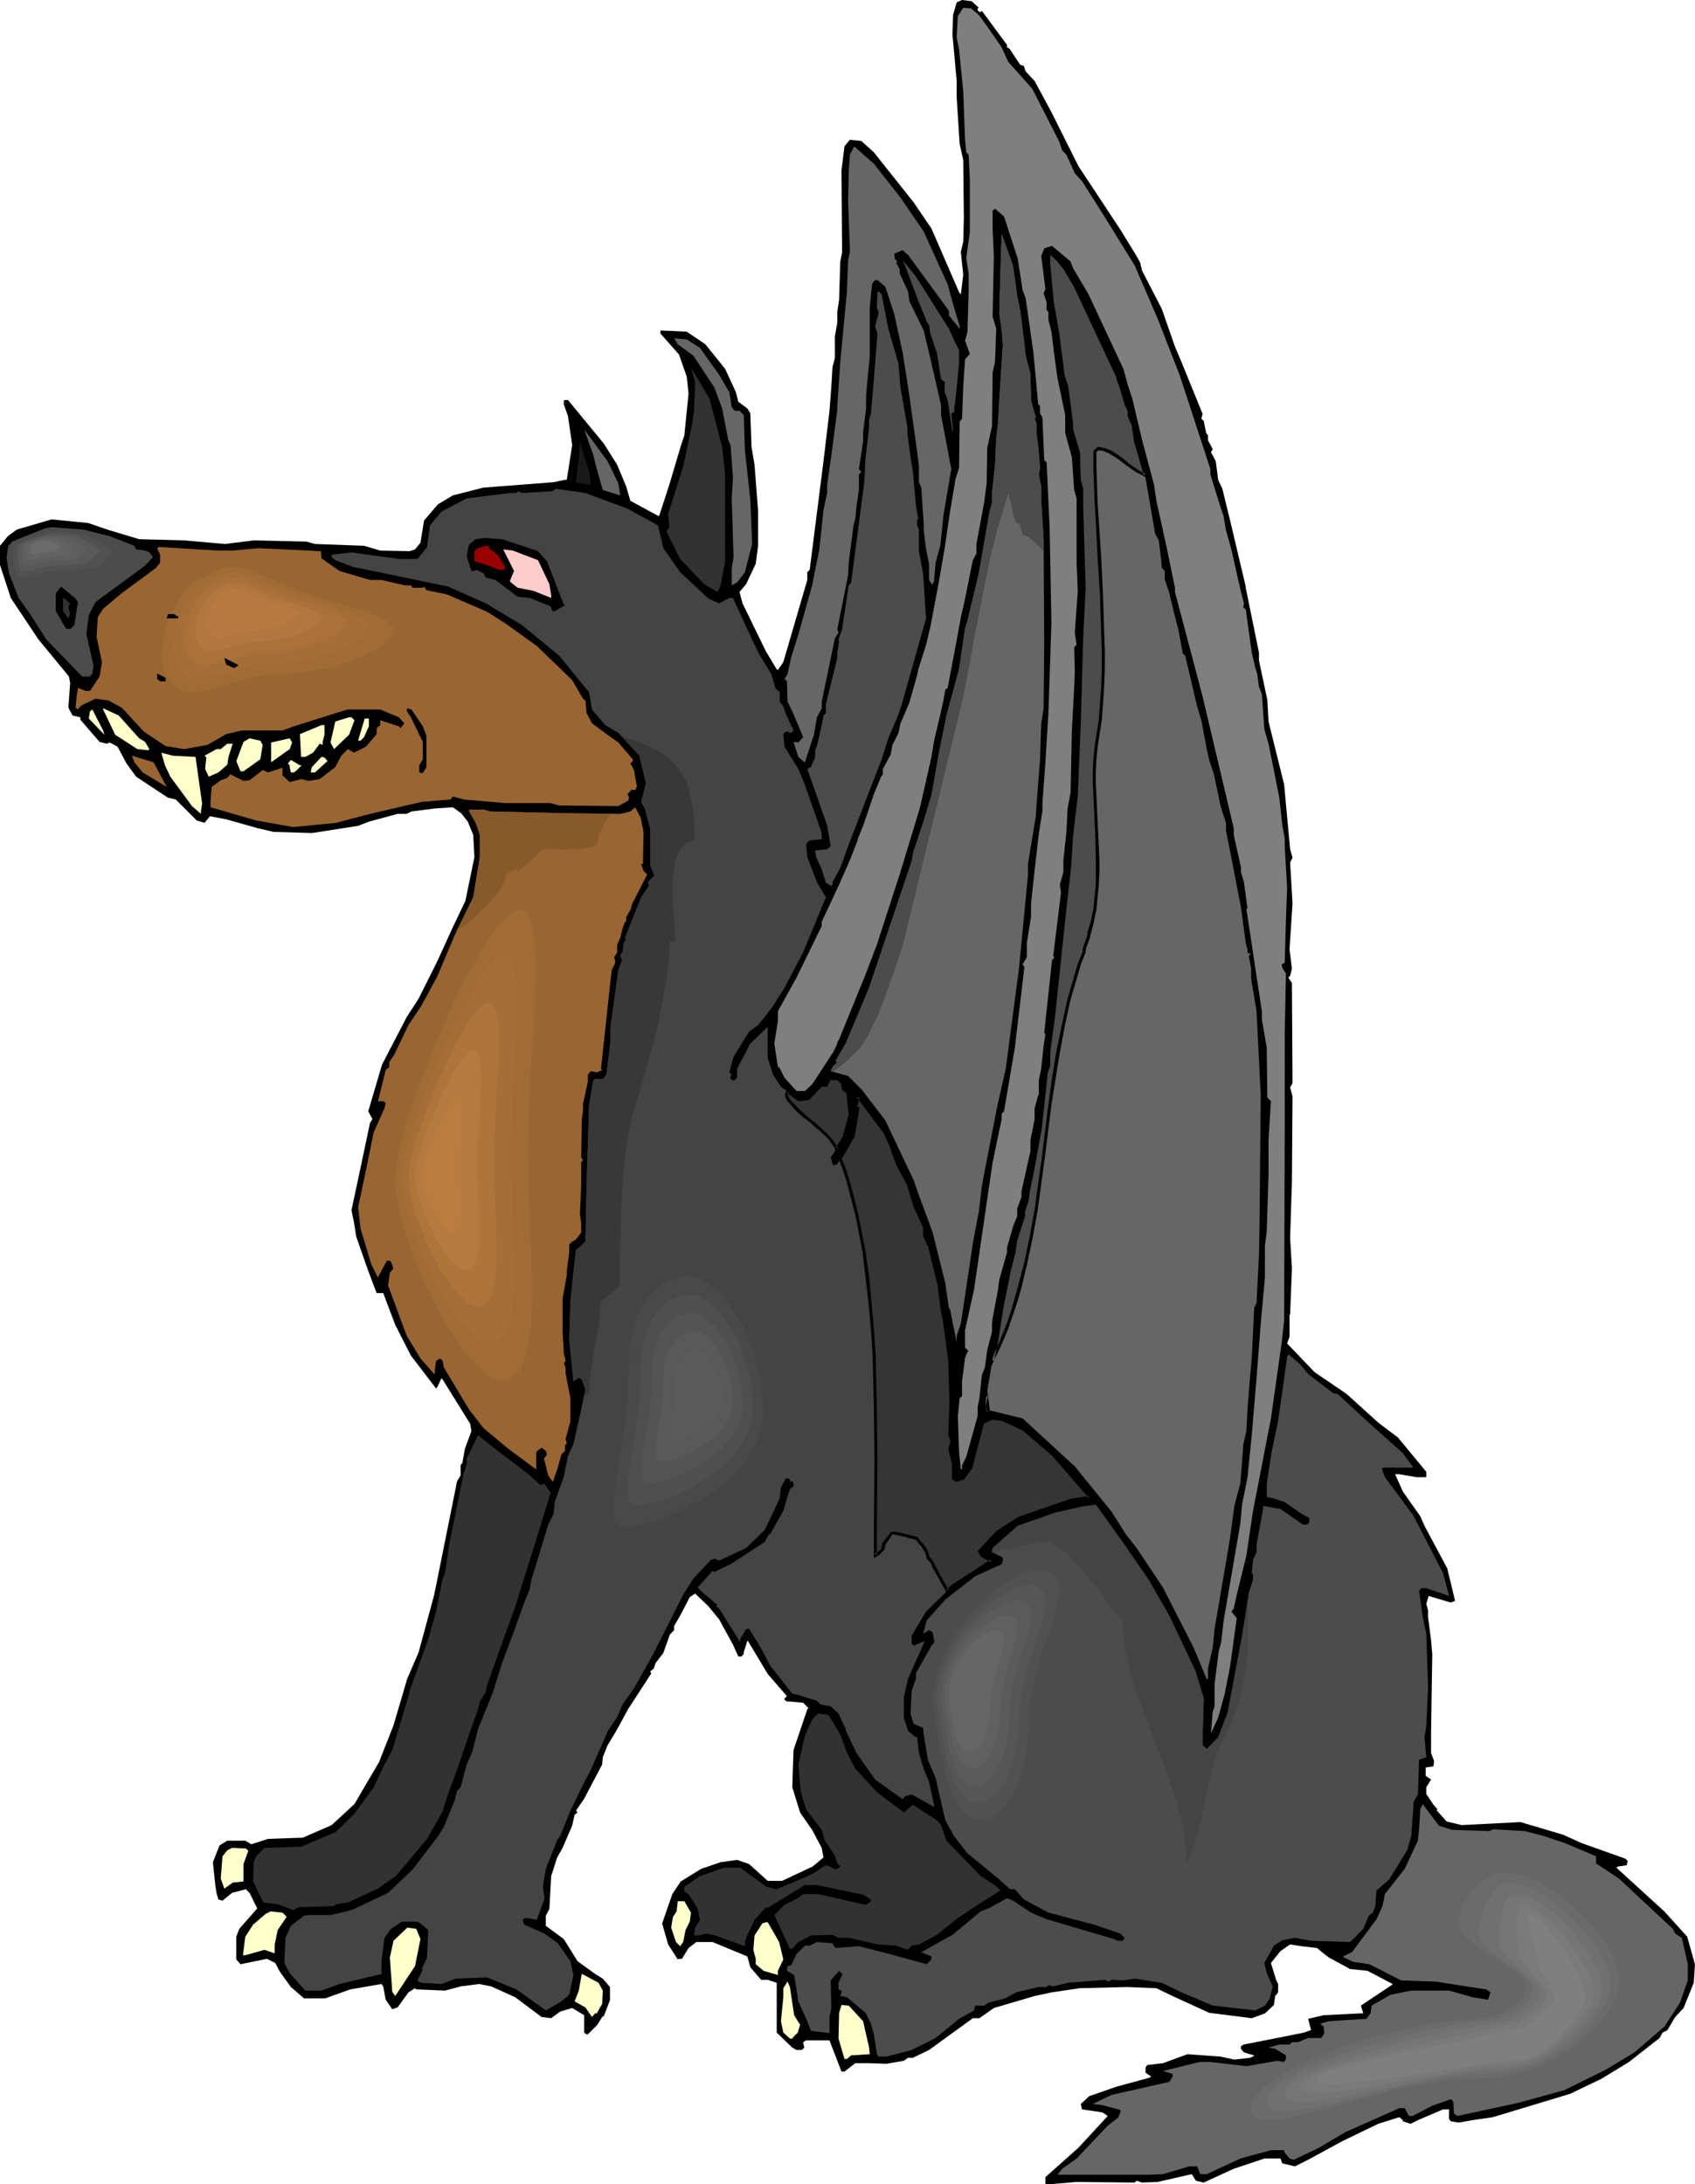 <?xml version="1.0" encoding="UTF-8" standalone="no"?>
<svg
   version="1.0"
   width="120.838mm"
   height="155.711mm"
   id="svg94"
   sodipodi:docname="Winged Dog.wmf"
   xmlns:inkscape="http://www.inkscape.org/namespaces/inkscape"
   xmlns:sodipodi="http://sodipodi.sourceforge.net/DTD/sodipodi-0.dtd"
   xmlns="http://www.w3.org/2000/svg"
   xmlns:svg="http://www.w3.org/2000/svg">
  <sodipodi:namedview
     id="namedview94"
     pagecolor="#ffffff"
     bordercolor="#000000"
     borderopacity="0.25"
     inkscape:showpageshadow="2"
     inkscape:pageopacity="0.0"
     inkscape:pagecheckerboard="0"
     inkscape:deskcolor="#d1d1d1"
     inkscape:document-units="mm" />
  <defs
     id="defs1">
    <pattern
       id="WMFhbasepattern"
       patternUnits="userSpaceOnUse"
       width="6"
       height="6"
       x="0"
       y="0" />
  </defs>
  <path
     style="fill:#000000;fill-opacity:1;fill-rule:evenodd;stroke:none"
     d="m 263.747,2.101 -0.323,0.162 V 2.747 l 0.485,0.485 h 0.323 l 0.323,-0.323 6.788,9.211 v 0.646 l 0.646,0.323 2.909,4.363 0.97,0.323 0.485,1.454 2.424,2.585 4.525,8.403 7.272,14.543 11.313,17.129 4.363,7.11 0.97,1.778 0.485,2.101 5.333,10.342 3.555,10.18 1.778,4.201 5.656,13.897 -0.323,1.293 0.646,0.646 0.646,3.232 0.485,0.646 v 1.293 l 1.293,2.424 -0.485,0.808 1.293,2.424 0.646,5.009 1.131,2.424 2.101,8.564 2.747,11.635 1.454,6.14 v 0.323 l 3.555,17.452 v 2.101 l 2.263,10.665 0.323,5.817 4.202,16.967 1.616,17.452 0.646,2.262 -0.646,1.293 0.646,10.988 -0.808,12.443 0.646,5.171 -0.485,1.939 -0.485,0.485 0.97,1.454 0.162,26.986 -0.646,1.131 0.646,2.424 -0.162,22.946 -0.485,15.19 0.485,8.241 -0.485,12.443 h -0.162 v 5.979 l -0.646,1.778 7.434,7.756 8.565,5.817 8.565,7.756 5.333,4.04 7.596,9.211 v 1.454 h -2.586 l -4.687,-0.808 h -1.131 l 2.101,4.686 4.687,6.625 1.131,2.585 6.141,11.473 2.101,8.726 -1.131,0.485 -5.98,-1.778 -0.646,2.101 0.485,1.778 v 1.778 l 0.808,6.302 0.323,3.717 -0.323,21.168 v 5.494 l 0.808,2.101 -0.162,1.454 -2.101,0.323 v 2.262 l 1.454,0.97 -1.293,2.101 v 1.778 l 1.939,2.909 1.131,1.293 -0.323,0.162 2.747,3.07 4.04,0.97 15.838,-0.808 11.474,3.393 5.01,2.262 11.798,4.201 0.646,0.646 -0.323,1.131 -2.263,0.323 -0.485,0.323 12.929,11.796 6.141,6.787 2.101,7.433 -0.323,5.009 -2.747,6.787 -2.263,2.424 -2.101,3.555 -1.293,0.646 -0.808,1.454 -8.242,6.464 -7.434,4.525 -8.404,4.04 -20.848,6.302 -5.495,0.808 -3.717,0.646 -2.101,-0.323 -0.485,-0.646 v -2.585 h -1.616 l -6.788,2.909 -1.939,0.97 -2.101,-0.646 v -0.323 l -0.97,-0.808 -5.656,1.778 -9.697,4.686 -9.212,5.009 -3.555,1.778 -3.394,-0.808 -0.485,-1.293 h -4.363 l -8.242,2.747 -8.081,3.717 -2.101,-0.485 -1.131,-1.778 -9.212,2.101 -4.202,0.162 -1.454,-0.485 -0.485,0.485 -15.676,-0.162 -7.596,0.646 h -0.808 v -1.939 l 8.889,-7.918 7.919,-8.564 -1.454,-0.97 -5.495,-0.808 -0.323,-1.454 2.263,-2.101 7.434,-2.585 5.98,-1.616 2.909,-0.808 0.323,-0.323 -1.454,-0.97 v -1.454 l 0.485,-0.646 4.202,-0.485 6.626,-2.424 8.889,0.646 3.717,0.808 4.202,-0.485 0.808,-0.323 0.323,-0.323 -2.747,-0.808 -0.808,-0.97 v -0.646 l 0.646,-0.485 8.242,-1.616 8.081,-1.616 1.778,-0.646 h 0.162 l -0.808,-3.07 4.202,-0.97 9.697,-0.485 h 0.97 l -0.646,-2.101 8.242,-5.494 0.323,-0.323 -6.788,-3.555 -4.687,-0.485 -5.656,-3.07 -1.293,-0.97 -1.939,-1.616 -4.202,-0.485 -3.071,-0.485 -2.586,1.778 -2.586,3.232 1.454,4.686 0.485,0.97 v 2.262 l -0.808,0.97 -0.323,2.424 -2.424,2.262 -3.555,1.293 -11.474,-1.454 -9.858,-4.525 -4.363,-2.101 -7.919,-0.323 -12.767,0.323 -7.596,1.131 -4.525,0.97 -10.989,3.232 -3.879,2.747 h -1.778 l -11.798,8.564 -4.363,2.101 h -1.293 l -1.131,0.808 -4.687,0.808 -4.687,-0.162 h -3.717 l -2.909,2.262 h -0.808 l -3.232,-8.403 h -6.303 l -0.808,0.485 0.323,1.454 -0.646,0.646 h -1.454 l -1.131,-0.646 -4.202,-4.04 v -13.412 l -2.424,-0.808 h -1.778 l -2.909,-3.393 -0.808,-2.909 -9.373,-3.878 h -4.363 l -2.101,1.616 -1.778,2.909 h -0.808 l -0.323,0.162 -2.586,-4.04 -1.616,-5.656 2.747,-7.918 2.263,-3.393 5.495,-3.393 5.172,-1.778 4.525,-0.646 3.232,1.131 5.01,4.525 h 3.879 l 8.242,-3.878 2.909,-2.424 -0.485,-2.585 -2.586,-4.848 -3.232,-4.686 -2.101,-6.787 0.323,-10.019 3.717,-10.988 0.323,-0.323 -1.454,-1.454 -3.555,-0.323 h -0.808 l -0.646,-0.485 v -0.323 l 0.646,-0.646 -5.172,-5.979 -5.333,-8.888 h -0.162 l -0.97,3.07 v 0.485 l -0.646,0.646 h -0.808 l -1.454,-3.232 -3.717,-6.787 -2.909,-3.555 -3.555,-3.393 -1.454,0.97 -2.424,4.686 -1.778,3.07 v 1.131 l -1.131,1.131 -1.778,5.009 -2.101,2.747 -0.485,1.454 -0.97,0.808 0.323,0.485 -6.303,9.695 -2.263,4.201 -1.454,2.585 -1.778,2.909 -1.293,3.232 -0.162,1.939 -4.848,9.211 -2.101,3.07 v 0.323 l 0.323,0.323 -0.808,0.646 -0.646,2.909 -2.586,5.979 -1.454,2.585 -1.616,5.009 -0.485,8.888 -0.97,1.778 v 2.747 l 4.848,3.555 3.717,5.979 4.687,3.393 2.101,1.293 1.939,2.262 v 3.555 l -1.616,4.201 -0.485,0.323 -1.293,2.101 -2.586,2.585 h -0.323 l -0.646,-0.485 v -4.686 l -3.232,-1.939 -3.232,0.97 -2.424,1.778 -2.586,-0.323 -7.111,-5.333 -6.464,-2.909 -3.232,-0.646 -5.01,0.646 -4.202,1.131 -7.757,-0.323 -0.323,-0.323 -1.778,1.131 -2.909,4.04 -1.454,0.485 -1.778,-2.585 -0.646,-3.555 -0.485,-0.646 -8.404,1.454 -6.788,2.424 h -5.656 l -3.555,-3.07 -2.909,-4.04 -1.293,-2.424 -2.263,-1.131 -7.111,1.454 -1.131,-1.293 v -6.14 l 0.808,-2.101 4.848,-5.494 -2.101,-4.201 -0.97,-0.97 -3.717,0.97 -2.586,2.101 -1.131,-0.323 -0.485,-1.778 -0.323,-2.101 -0.646,-6.14 1.778,-4.525 2.101,-1.293 h 4.848 l 1.616,0.97 4.525,-1.454 9.373,-0.323 7.757,-3.393 6.141,-5.656 6.626,-11.311 3.879,-9.857 3.717,-12.604 3.071,-7.11 4.202,-15.513 4.687,-23.269 1.454,-7.272 0.97,-1.616 v -2.747 l 0.485,-0.646 0.646,-3.717 1.778,-4.848 -0.323,-1.939 -7.434,-11.958 -0.323,-0.323 -1.131,2.424 -0.323,0.323 -6.788,-8.888 -4.202,-8.241 -3.232,-8.564 h -1.778 l -2.263,-5.979 -3.232,-9.211 -0.646,-4.04 -0.646,-3.07 2.586,-12.119 2.424,-11.473 0.646,-0.97 -1.131,-2.101 3.717,-12.604 6.626,-12.766 3.232,-5.009 5.01,-10.019 4.202,-9.211 3.394,-7.11 2.424,-11.796 -0.323,-5.979 -1.454,-3.555 -1.778,-2.262 -2.263,-1.616 -4.848,0.323 -6.303,0.808 -1.293,0.646 h -2.424 l -7.757,2.101 -2.909,1.131 -12.444,1.939 -10.343,-0.323 -4.202,-0.97 -8.565,-2.424 -4.363,-0.808 -1.454,1.778 -2.101,-0.646 -5.656,-5.656 -2.101,-0.485 -8.565,-5.656 -2.586,-3.555 -2.424,-4.525 -2.101,-1.131 -0.808,0.323 -1.939,-0.485 -5.172,-5.979 v -0.646 l -2.101,-0.485 -1.131,-2.101 0.485,-6.625 -0.323,-1.778 L 10.343,172.256 2.909,161.106 0,152.219 v -5.171 l 2.101,-2.585 2.424,-1.778 9.373,-2.747 9.858,0.97 5.172,1.778 8.565,2.585 12.121,0.323 10.989,0.97 7.757,-0.97 14.222,0.323 2.263,0.646 13.252,0.485 4.363,1.293 7.919,0.162 1.454,-0.485 1.454,-1.778 0.97,-5.979 3.717,-4.363 4.04,-2.424 8.242,-2.101 18.908,-1.454 3.071,-0.646 h 0.485 l 1.454,-9.372 -1.131,-7.756 -1.131,-3.232 v -0.97 l 0.323,-0.162 h 0.808 l 9.697,11.796 3.555,5.656 2.424,5.817 1.131,3.878 7.434,4.04 h 0.323 l 2.747,-8.403 3.071,-10.342 0.97,-2.909 1.131,-11.311 -0.485,-4.525 -2.101,-5.979 -5.01,-5.656 v -0.808 l 7.111,0.323 5.01,3.393 5.333,6.625 2.909,6.302 0.646,2.585 2.424,1.778 0.808,1.293 0.323,9.049 0.808,4.848 0.97,12.443 v 9.372 l -0.646,4.848 -2.586,5.494 -1.778,2.101 0.808,3.07 6.303,12.927 2.909,4.848 0.323,0.162 1.454,-2.101 6.464,-22.138 v -2.101 l 0.646,-0.646 3.717,-29.248 1.616,-13.574 0.485,-6.302 0.323,-5.494 0.646,-2.424 v -5.817 l 0.646,-3.717 v -2.909 l 0.485,-3.232 0.323,-10.342 0.485,-2.424 -0.162,-22.138 0.808,-6.464 1.454,-1.778 3.071,0.323 3.394,3.07 10.666,13.412 4.848,7.11 3.717,8.564 3.717,8.564 0.485,0.646 0.646,-5.333 -0.646,-6.14 0.646,-2.747 0.162,-6.302 -0.162,-15.674 -0.97,-4.363 -0.808,-12.766 V 21.653 L 256.637,9.372 256.798,4.04 257.768,0.646 259.222,0 261.808,0.323 Z"
     id="path1" />
  <path
     style="fill:#7f7f7f;fill-opacity:1;fill-rule:evenodd;stroke:none"
     d="m 263.747,4.04 2.586,3.555 3.555,5.171 1.778,3.878 6.464,7.272 7.272,14.22 0.808,2.424 1.131,1.131 2.263,5.009 1.939,2.101 6.141,9.695 8.081,13.089 6.141,14.22 5.98,15.351 8.242,25.208 v 1.454 l 2.747,8.888 0.808,2.262 0.646,3.878 1.454,5.171 2.586,11.473 0.808,3.07 -0.162,1.131 0.646,0.485 1.616,11.635 0.97,4.201 0.485,1.454 0.485,3.555 0.808,2.101 0.646,9.372 1.131,3.878 2.909,14.543 0.808,7.433 0.646,3.555 v 2.101 l 0.646,11.15 -0.323,8.888 -0.323,11.311 -0.808,0.485 0.162,0.97 0.97,1.454 -0.323,16.321 v 25.37 l -0.162,51.871 -0.646,5.817 -2.909,20.522 -4.848,25.047 -1.778,11.958 -2.586,10.503 -0.808,3.717 -0.646,0.808 1.454,1.778 -1.778,12.927 -1.454,7.433 -1.778,6.464 -1.939,4.201 0.485,-5.817 0.485,-1.454 v -5.979 l 1.131,-8.888 0.646,-2.424 0.646,-5.656 4.525,-26.339 0.485,-5.171 1.454,-7.272 1.131,-11.311 1.293,-15.351 1.131,-14.705 1.131,-12.443 v -8.564 l 0.485,-3.878 0.485,-15.351 v -9.211 l 0.646,-10.503 -0.97,-0.97 -0.162,-13.412 -1.293,-7.595 v -2.101 l -4.202,-27.794 h 0.323 l -0.97,-7.11 -0.808,-2.747 v -1.293 l -1.939,-8.726 v -1.778 l -8.404,-35.55 -7.434,-28.117 v -1.131 l -2.263,-10.988 -2.747,-12.443 -0.646,-4.363 -3.232,-12.119 -2.586,-10.988 -1.131,-3.393 -1.293,-4.686 -9.373,-20.037 -4.202,-7.11 -0.646,-1.778 -5.01,-4.201 -2.101,0.646 -0.808,2.101 1.131,8.888 -0.485,1.131 0.808,2.424 v 2.101 l 0.485,0.485 v 2.101 l 0.808,3.232 0.808,6.464 0.808,5.979 2.101,10.019 v 4.848 l 1.778,6.464 0.646,8.888 0.646,2.262 v 17.29 l 0.323,7.595 -0.808,11.311 0.485,3.232 -0.646,0.646 0.162,6.787 -0.162,3.878 -0.646,12.119 -0.323,16.321 -0.808,4.363 -0.323,6.302 -0.808,7.595 v 3.232 l -0.97,3.393 0.323,2.101 -2.101,17.129 0.323,0.323 -0.646,0.808 -2.101,19.553 0.323,0.323 -0.485,3.232 -0.646,6.14 -0.646,3.07 v 4.04 h -0.162 l -0.97,3.555 v 2.909 l -1.131,5.656 v 2.909 l -2.424,10.988 v 1.454 l -1.131,3.07 v 2.101 l -0.97,2.262 -1.778,6.14 v 1.293 l -2.101,7.433 -0.323,2.585 -1.454,7.756 -0.162,1.454 v 2.101 l -1.293,5.009 -0.646,4.686 -0.808,2.101 -0.646,6.14 -0.485,2.424 v 2.424 l -3.071,10.988 -1.131,2.262 v 0.97 l -0.323,0.162 -0.485,-4.686 -0.323,-9.695 0.485,-4.848 0.646,-0.485 v -4.04 l 0.808,-6.302 0.646,-1.616 0.323,-0.162 -0.97,-0.97 v -4.686 l 2.424,-10.988 4.525,-31.025 0.485,-3.232 2.424,-11.635 v -1.454 l 0.646,-0.646 1.616,-9.534 1.293,-7.595 2.586,-21.815 -0.485,-0.646 1.131,-1.939 v -3.878 l 1.131,-6.948 v -3.555 l 0.97,-9.049 1.131,-9.857 0.97,-6.14 v -2.101 l 0.808,-10.988 0.808,-13.25 0.808,-24.239 -0.485,-25.855 -0.808,-17.452 -0.646,-0.646 -0.485,-11.473 -0.646,-1.131 v -1.939 l -0.485,-0.485 -1.293,-13.897 -2.101,-14.705 -0.808,-2.101 -1.293,-8.403 -1.293,-4.04 -2.424,-7.433 -2.424,-2.101 -0.646,0.485 v 4.848 l 0.323,7.433 -0.323,16.321 0.97,3.232 -0.323,8.888 -0.646,2.909 -0.162,14.382 -1.293,5.979 -0.162,9.534 -0.646,5.009 -2.101,11.311 v 2.585 l -0.97,1.778 -2.424,11.958 -0.808,3.393 -1.131,6.302 -2.424,12.766 -0.646,0.485 -0.485,2.909 -0.808,3.555 -1.778,7.595 -0.646,4.04 -3.071,13.574 -5.495,18.098 -6.141,18.906 -3.071,8.08 -7.111,17.452 -0.485,0.808 v 0.323 l -0.97,2.101 -5.818,8.888 -1.939,1.778 h -2.263 l -3.232,-3.555 -1.454,-2.909 h -0.323 l -0.97,-6.302 0.97,-6.14 v -2.585 l 5.01,-9.049 6.788,-13.897 v -1.131 l 4.687,-10.019 2.909,-6.625 2.101,-5.332 v -0.323 l 1.454,-3.555 2.101,-6.14 0.808,-2.424 1.939,-4.686 0.485,-0.646 v -1.454 l 2.101,-3.878 0.485,-2.585 1.616,-3.232 0.485,-2.424 2.424,-5.656 2.101,-7.433 0.323,-1.616 2.101,-6.625 1.131,-4.686 2.263,-11.958 1.616,-9.372 1.454,-9.857 1.454,-8.726 0.97,-3.07 0.162,-12.443 0.646,-0.808 0.323,-8.726 0.485,-7.272 1.293,-1.454 -1.293,-3.555 0.646,-2.424 0.323,-10.665 V 73.686 l -0.646,-4.201 0.97,-6.787 V 48.477 l -0.323,-6.787 -0.646,-0.646 -0.323,-3.393 -0.485,-13.089 -1.131,-11.311 -0.646,-3.232 0.323,-5.656 1.454,-2.262 2.101,0.162 z"
     id="path2" />
  <path
     style="fill:#666666;fill-opacity:1;fill-rule:evenodd;stroke:none"
     d="m 242.577,53.163 6.303,9.211 6.464,14.22 1.454,5.333 1.778,5.979 v 0.646 l -2.909,-3.555 v -1.293 l -10.989,-15.028 -0.808,-0.646 -0.646,-0.646 -2.263,0.97 0.162,1.454 0.646,0.646 -0.323,0.323 0.97,1.778 v 1.131 l 2.263,4.848 0.323,2.585 3.879,7.918 1.778,7.433 2.909,12.766 v 2.585 l 2.747,14.543 -2.101,12.443 -0.808,7.918 -1.293,4.848 -0.485,5.333 -0.323,0.162 v 0.646 l -0.97,-1.454 v -4.363 l -0.808,-3.878 -0.646,-5.171 v -1.939 l -0.646,-9.534 -0.646,-1.454 v -4.525 l -0.808,-6.14 -1.778,-12.766 -1.778,-11.473 -2.263,-10.342 -2.424,-7.433 -2.101,-1.778 h -0.646 l -0.808,0.97 -0.646,6.464 v 13.25 l -0.646,6.625 -0.323,3.717 v 3.555 l -0.808,6.302 v 2.585 l -1.131,7.433 0.646,0.808 -0.646,0.646 v 4.201 l -0.646,4.363 -0.323,3.393 -0.485,1.778 -1.293,10.019 -0.162,3.232 -0.323,1.778 -2.586,12.927 0.323,0.97 -0.97,1.454 -3.555,17.129 v 1.778 l -1.293,2.424 -0.808,4.686 -2.424,7.433 -0.485,-0.323 -1.293,-1.131 -1.293,-4.04 1.293,0.162 1.293,-1.454 -2.909,-6.948 -1.293,-2.585 -0.162,-5.494 -0.646,-0.646 0.808,-1.293 0.97,-4.525 1.939,-6.14 3.717,-13.25 1.939,-9.695 1.131,-10.665 0.97,-4.525 v -2.262 l 1.131,-7.756 1.616,-12.443 v -1.131 l 0.808,-11.796 1.778,-18.906 0.323,-8.403 0.485,-2.262 -0.485,-13.735 0.162,-7.918 0.323,-4.525 1.131,-2.262 5.333,4.686 z"
     id="path3" />
  <path
     style="fill:#666666;fill-opacity:1;fill-rule:evenodd;stroke:none"
     d="m 274.09,79.826 0.808,3.878 1.131,9.049 0.323,3.07 1.293,4.848 0.162,7.272 1.293,4.525 -0.323,0.323 0.485,1.131 v 2.747 l 0.485,3.555 0.485,5.817 -0.323,1.778 0.646,3.232 v 3.878 l 0.646,10.342 v 1.293 l 0.162,26.339 -0.162,17.937 -0.646,4.201 -0.323,9.534 -0.97,12.604 -0.162,2.747 -2.101,12.766 v 2.909 l -2.424,25.208 -3.555,26.986 -2.263,10.019 -3.394,17.452 -0.808,4.363 -0.808,6.787 -1.616,8.564 -3.232,21.653 -1.131,3.232 v 1.778 l -1.778,-8.888 -0.323,-0.323 -0.97,-6.787 -3.394,-13.574 -0.646,-1.778 -3.232,-8.726 -1.293,-3.717 -7.596,-15.998 -6.303,-8.241 -3.717,-3.717 -4.687,-1.293 0.485,-1.131 1.293,-1.293 -0.485,-0.323 2.747,-4.686 6.303,-15.028 11.474,-34.096 0.485,-2.585 2.586,-7.756 2.263,-7.433 1.939,-10.988 2.101,-10.503 3.394,-12.443 1.616,-10.988 0.646,-2.101 3.071,-12.766 2.909,-16.805 0.646,-2.262 v -2.747 l 0.808,-7.433 0.323,-7.11 0.485,-4.201 0.323,-5.979 0.97,-15.028 -0.323,-4.201 -0.646,-4.04 0.323,-11.796 0.323,-9.857 3.071,8.564 z"
     id="path4" />
  <path
     style="fill:#666666;fill-opacity:1;fill-rule:evenodd;stroke:none"
     d="m 287.019,72.554 2.424,4.04 0.162,0.323 11.636,24.885 0.808,2.585 1.293,4.525 0.808,1.454 v 1.778 l 1.293,2.585 0.485,4.201 1.293,3.878 1.131,4.201 0.808,4.686 2.101,12.119 0.97,1.778 0.646,5.333 0.162,2.101 0.808,0.808 v 2.262 l 1.131,3.393 1.454,5.979 1.131,4.363 1.131,6.302 0.646,0.485 3.232,13.735 1.131,3.717 1.454,7.756 0.646,2.909 1.293,3.878 1.778,8.564 1.454,4.525 v 2.101 l 1.778,8.888 2.263,11.796 1.293,9.534 0.485,1.939 v 0.646 l 0.323,0.323 h 0.646 l -0.646,0.646 0.646,3.393 v 2.747 l 1.454,8.726 0.646,12.927 0.485,9.695 -0.323,34.257 -0.162,8.888 -0.646,12.766 -0.646,1.454 -0.646,13.574 -0.485,5.333 -0.646,8.08 -0.323,6.14 -0.808,3.555 -0.808,10.503 -1.616,6.14 -1.131,8.403 -0.97,5.817 -3.232,18.906 -0.485,5.009 -1.293,5.656 v 2.747 l -0.323,0.162 -3.555,-8.564 -8.242,-16.159 -7.111,-10.665 -2.909,-3.717 -3.879,-6.14 -9.858,-12.119 -14.06,-12.927 -8.565,-2.101 -0.97,0.485 -0.808,-0.808 2.263,-13.735 0.97,-3.393 1.454,-10.503 2.101,-10.342 1.131,-4.363 0.646,-3.393 2.101,-6.302 v -1.293 l 0.808,-2.909 0.323,-2.747 1.454,-6.14 1.778,-10.665 1.778,-15.028 0.485,-1.778 v -3.717 l 0.323,-2.585 0.97,-7.11 2.909,-27.47 1.616,-13.089 0.485,-7.918 1.293,-10.988 0.808,-19.876 0.646,-22.946 0.485,-13.089 -0.485,-21.33 v -5.333 l -0.646,-2.424 -0.323,-4.04 v -2.909 l -1.778,-6.625 v -1.778 l -1.454,-9.857 -0.808,-2.909 -1.616,-11.473 -1.454,-8.241 -0.97,-10.503 v -1.939 l 0.808,-0.646 1.616,1.454 z"
     id="path5" />
  <path
     style="fill:#4c4c4c;fill-opacity:1;fill-rule:evenodd;stroke:none"
     d="m 255.667,88.552 1.454,3.232 1.293,2.585 v 3.555 l -0.97,9.857 -0.323,2.262 v 1.293 l -0.323,-0.323 -0.485,0.485 0.485,4.525 -0.162,0.323 -1.293,-8.564 -0.808,-2.101 v -2.747 l -0.97,-0.808 -1.131,-7.11 -1.778,-5.171 -0.323,-2.262 -0.808,-1.131 v -0.323 l -1.939,-4.686 -3.717,-9.857 -0.646,-1.454 3.555,4.363 z"
     id="path6" />
  <path
     style="fill:#4c4c4c;fill-opacity:1;fill-rule:evenodd;stroke:none"
     d="m 239.344,88.552 2.747,9.372 0.485,6.14 1.939,11.15 v 1.616 l 0.808,6.302 0.646,3.878 0.808,9.049 0.646,3.878 h -0.323 v 1.616 l 0.485,1.131 v 5.817 l 1.131,5.979 0.162,2.424 0.646,9.695 -6.626,23.431 -1.131,3.232 -2.424,5.656 -1.778,5.656 -8.889,22.946 -2.263,6.302 -2.101,3.878 v 0.646 l -0.323,0.323 -1.454,-0.808 -1.131,-3.717 -1.454,-3.07 -0.323,-1.939 3.232,-0.323 0.97,-0.808 -0.97,-5.656 -5.333,-15.19 0.97,-0.485 1.131,-2.585 v -1.939 l 0.485,-1.131 1.293,-5.656 0.485,-2.424 v -0.162 l 0.646,-0.646 v -2.424 l 3.071,-12.443 v -1.454 l 0.485,-2.747 -0.162,-0.808 0.97,-2.747 1.778,-11.796 0.646,-0.646 3.555,-27.147 0.323,-6.464 0.97,-8.241 v -2.101 l 0.485,-1.616 0.646,-7.433 1.131,-14.22 -0.646,-1.939 0.97,-3.555 -0.485,-1.454 0.162,-4.201 0.323,-0.162 0.808,0.808 z"
     id="path7" />
  <path
     style="fill:#666666;fill-opacity:1;fill-rule:evenodd;stroke:none"
     d="m 188.599,93.723 5.172,7.272 2.747,4.686 0.646,4.04 0.808,0.97 h 1.293 l 1.131,1.131 0.323,9.534 1.454,13.25 0.485,11.958 -1.939,7.595 -2.101,2.747 -1.454,0.808 v -4.686 l 0.485,-2.909 -0.485,-15.998 0.323,-5.494 -0.646,-8.726 -0.646,-1.454 -1.616,-8.403 -2.101,-5.656 -5.656,-8.564 -4.202,-3.07 -0.97,-1.616 3.394,0.323 z"
     id="path8" />
  <path
     style="fill:#323232;fill-opacity:1;fill-rule:evenodd;stroke:none"
     d="m 194.578,120.385 0.808,7.433 v 23.431 l -1.293,6.787 -0.808,1.454 -3.555,-2.101 -6.464,-6.787 -3.717,-7.433 0.808,-1.131 -0.323,-3.555 4.04,-12.766 2.424,-11.473 0.485,-3.232 0.323,-8.08 -1.131,-3.878 5.01,8.403 z"
     id="path9" />
  <path
     style="fill:#666666;fill-opacity:1;fill-rule:evenodd;stroke:none"
     d="m 166.62,130.242 0.485,3.232 -4.687,-1.454 -1.616,-5.656 -0.97,-3.878 -2.424,-6.787 6.303,8.564 z"
     id="path10" />
  <path
     style="fill:#191919;fill-opacity:1;fill-rule:evenodd;stroke:none"
     d="m 159.186,130.727 -4.04,-0.808 0.808,-6.464 0.323,-4.201 2.586,8.241 z"
     id="path11" />
  <path
     style="fill:#444444;fill-opacity:1;fill-rule:evenodd;stroke:none"
     d="m 169.044,137.029 8.242,4.525 1.454,6.14 4.525,6.464 7.596,7.11 2.909,1.293 2.747,-1.454 h 0.97 l 5.818,12.604 1.454,2.909 3.071,5.009 1.131,3.878 1.131,0.97 v 2.585 l 0.97,1.293 0.646,1.939 2.101,4.525 -0.646,0.646 -0.97,-0.323 h -0.485 l -0.646,0.646 0.323,3.393 3.717,5.979 1.616,3.878 3.394,9.695 1.293,3.717 v 1.454 l 0.323,0.162 -2.909,0.323 h -0.646 l -0.97,0.97 0.323,3.555 2.586,6.787 2.424,4.04 -6.141,14.866 -5.01,9.534 -3.394,5.333 -1.616,2.101 -2.101,2.585 -2.424,1.778 -4.202,6.787 -1.131,4.201 0.646,0.646 -0.323,0.323 v 0.808 l 0.808,0.485 0.97,-0.808 v -2.424 l 3.555,-6.787 4.687,-4.525 v 8.403 l 1.454,4.525 2.101,3.232 4.687,3.393 2.747,-0.162 3.232,-3.555 h 1.454 l 0.97,-1.778 h 2.424 l 0.97,1.131 0.323,1.454 1.293,0.97 0.485,6.14 -1.454,5.979 -3.717,5.494 0.485,1.778 0.323,0.323 0.97,-0.323 4.363,-7.595 1.131,-7.433 -0.646,-0.646 0.323,-0.808 0.323,-1.778 7.434,9.695 1.778,4.201 1.454,4.363 2.909,5.333 2.101,6.625 2.424,5.333 v 1.939 l 1.131,2.747 2.586,10.342 0.97,6.464 0.646,3.393 1.454,10.827 0.323,11.311 -0.323,8.564 0.646,1.778 -0.646,2.101 0.808,3.717 v 4.201 l 0.97,0.646 1.778,-0.646 2.101,-2.909 0.808,-3.878 2.424,-8.241 2.424,-1.131 2.909,0.162 5.656,2.747 7.919,6.787 9.535,10.988 v 0.323 l 0.162,0.162 -5.01,0.97 -13.898,4.686 -5.818,3.878 -4.848,5.009 0.646,1.293 2.747,1.293 -10.666,6.787 -7.111,6.948 -3.879,6.464 v 2.101 l 0.485,0.646 3.071,-1.293 -4.525,10.18 -1.131,5.009 v 5.494 l 1.131,3.555 1.939,1.616 h 0.485 l 0.485,4.201 1.293,4.363 1.454,3.555 1.454,6.787 -6.141,-3.393 -1.778,0.485 -0.646,0.808 -7.434,-5.332 -5.01,-7.11 -2.909,-6.14 v -0.323 l -1.939,-4.201 -2.101,-1.939 -2.747,-0.485 -1.131,-1.131 h -0.323 l -4.525,-1.454 -1.616,-0.323 -5.98,-7.595 -2.747,-5.171 -2.909,-4.686 h -0.808 l -1.616,2.747 v 0.808 l -5.656,-9.049 -0.808,-0.646 0.323,-0.323 -4.202,-3.555 -1.131,-1.131 2.909,-3.232 1.131,-1.293 0.485,0.323 4.363,-2.101 9.212,-5.979 1.131,-2.101 h 0.323 l 3.555,-6.302 1.131,-3.878 0.646,-1.939 0.97,-0.808 v -0.808 l -0.323,-0.485 h -0.646 v -0.485 l -0.323,-0.323 h -0.808 l -1.293,2.424 -0.323,2.909 -0.808,1.778 -3.232,6.787 -5.01,4.848 -7.272,3.393 -1.131,-0.485 -1.131,0.323 -4.687,5.009 -2.747,4.363 -8.242,16.321 -5.01,8.888 -3.071,4.363 -1.454,3.393 -2.424,3.555 -4.687,10.665 -2.101,4.04 -3.232,6.625 -2.909,7.11 -0.808,1.131 -3.071,7.756 -0.808,4.848 0.485,3.07 -2.101,5.817 -2.586,-0.485 h -0.485 l -0.808,0.485 0.485,1.293 5.495,2.424 3.555,2.585 3.394,4.848 0.808,3.717 -1.131,5.333 -2.101,1.778 -4.202,2.424 -7.919,-5.656 -7.919,-3.232 -8.404,0.323 -3.879,1.454 -5.333,-0.323 -0.808,-0.323 -0.323,-0.323 1.454,-2.909 -0.323,-0.162 1.454,-3.07 0.323,-7.433 -2.101,-1.778 -0.808,-0.485 h -4.202 l -2.909,1.939 -1.778,2.424 -0.808,6.302 v 3.232 l 0.162,0.162 -11.474,2.747 -4.848,1.778 h -4.363 l -4.202,-4.686 -1.454,-2.747 0.323,-6.787 1.454,-3.232 3.555,-2.747 1.293,-0.162 h 5.818 l 4.202,-0.97 2.101,-0.646 9.212,-4.363 6.626,-6.302 6.788,-8.888 1.616,-2.585 2.909,-7.11 0.646,-2.585 0.97,-0.97 1.616,-6.14 1.454,-3.232 1.616,-6.302 4.04,-10.019 2.424,-7.756 2.909,-7.756 3.071,-8.564 1.454,-3.555 0.485,-2.585 4.525,-14.866 1.454,-2.909 0.323,-3.232 2.424,-6.787 1.131,-5.656 1.454,-3.07 1.778,-7.918 1.454,-6.787 -0.97,-2.747 -0.808,-0.485 -1.454,0.97 -0.808,-8.08 -0.323,-3.07 0.323,-10.342 1.454,-13.897 1.454,-1.131 1.131,-1.131 0.323,-15.836 0.323,-9.695 0.323,-11.15 1.131,-6.625 0.485,-0.485 h 2.101 l 0.97,-1.131 1.131,-9.211 v -3.878 l 2.101,-15.19 0.97,-2.585 -0.485,-1.454 0.646,-0.646 0.323,-2.585 0.646,-0.97 -0.323,-0.323 2.101,-5.333 2.263,-5.656 2.101,-3.07 -0.323,-0.97 1.778,-1.778 -1.131,-2.747 v -10.019 l -1.454,-5.332 -0.97,-1.778 1.293,-5.009 -1.778,-7.433 -5.656,-6.14 -3.555,-2.101 -3.555,-4.201 -0.808,-4.686 -8.081,-9.857 -10.02,-8.241 -9.697,-5.817 -10.181,-4.525 -25.696,-5.332 -4.687,-1.778 -0.97,-0.808 v -0.646 l 5.333,-0.646 12.767,1.778 h 5.01 l 2.586,-3.232 0.808,-5.817 3.071,-3.717 6.788,-3.555 11.636,-1.454 h 1.778 l 0.485,-0.485 0.97,0.485 8.242,-0.485 0.97,-0.646 7.919,1.131 z"
     id="path12" />
  <path
     style="fill:#4c4c4c;fill-opacity:1;fill-rule:evenodd;stroke:none"
     d="m 29.575,144.462 6.626,2.585 0.485,0.97 2.424,0.323 1.131,0.485 0.97,1.293 -2.101,2.262 -13.414,9.857 -1.778,3.555 -0.646,5.009 1.939,8.564 -0.323,2.101 -0.646,0.808 h -2.101 l -9.697,-10.019 -4.525,-7.11 -2.909,-4.04 -2.586,-6.625 -0.646,-4.04 0.323,-2.747 1.131,-1.778 8.889,-3.555 1.778,-0.323 8.565,0.646 z"
     id="path13" />
  <path
     style="fill:#000000;fill-opacity:1;fill-rule:evenodd;stroke:none"
     d="m 144.964,148.502 2.424,2.747 4.525,11.635 0.323,0.162 -2.747,1.616 h -0.646 l -0.485,-1.293 -5.656,-2.262 -3.232,-0.323 -5.98,-4.525 -2.586,-0.646 -0.485,-0.808 v -0.323 l -2.101,-0.97 -0.485,0.323 h -0.808 l -1.293,-4.04 0.646,-3.07 1.778,-1.454 2.263,-0.323 4.848,0.323 z"
     id="path14" />
  <path
     style="fill:#990000;fill-opacity:1;fill-rule:evenodd;stroke:none"
     d="m 131.712,147.694 2.424,1.778 1.939,3.232 v 0.808 h -1.616 l -4.202,-1.616 -2.424,-0.646 v -2.747 l 0.97,-0.808 2.101,-0.646 h 0.808 z"
     id="path15" />
  <path
     style="fill:#996532;fill-opacity:1;fill-rule:evenodd;stroke:none"
     d="m 62.543,148.341 6.949,-0.646 13.898,0.646 2.101,0.162 h 0.97 l 0.162,1.939 4.848,3.393 8.242,2.424 h 3.071 l 6.303,1.454 h 1.616 l 0.485,0.646 h 2.747 l 0.323,-0.323 0.646,0.97 5.495,1.131 10.828,4.686 4.848,3.07 8.565,6.14 9.535,9.211 2.909,5.009 0.646,0.485 0.323,3.393 1.454,2.747 5.495,4.04 1.616,1.131 3.879,4.525 v 0.485 l -0.646,0.646 0.97,1.778 0.808,4.525 -0.323,0.323 v 0.485 h -1.131 l -1.131,1.131 0.485,0.97 -0.323,0.808 -2.586,1.454 -15.999,-0.162 -2.263,-0.646 h -12.282 l -11.151,-0.97 -2.909,-0.808 -0.646,0.808 -7.757,0.646 -13.898,3.232 -9.212,2.424 -11.474,1.131 -10.02,-1.778 -12.282,-3.555 v -1.778 l 0.323,-3.717 2.424,-1.778 1.778,-0.646 0.808,-0.97 3.555,1.778 1.616,-0.162 3.555,-2.747 1.454,0.646 3.879,-1.293 v 2.101 l 1.939,1.778 3.071,-0.808 2.101,0.485 2.909,-0.485 4.202,-3.232 1.616,-3.07 1.778,-1.778 1.616,0.97 3.232,-1.616 2.909,-3.393 v -1.616 l 0.97,-0.808 v -1.293 l 5.01,1.616 0.485,0.485 0.97,-1.293 -1.454,-1.616 -5.01,-2.101 h -8.889 l -14.383,4.525 -3.071,1.131 H 65.129 l -4.202,0.97 -5.01,2.909 -6.303,1.131 -5.01,-0.808 -5.818,-3.878 -5.98,-6.464 -3.555,-1.939 -3.555,-0.485 -3.717,1.778 -0.808,0.808 -0.162,0.323 -0.646,-0.485 0.323,-3.393 0.323,-1.939 2.101,0.808 h 1.131 l 2.586,-3.878 0.646,-3.878 -1.454,-6.787 0.323,-5.333 1.454,-2.262 5.01,-4.201 9.212,-6.787 1.131,-1.454 v -2.101 l -0.808,-1.778 0.485,-0.323 15.838,0.97 z"
     id="path16" />
  <path
     style="fill:#ffcccc;fill-opacity:1;fill-rule:evenodd;stroke:none"
     d="m 144.964,150.926 3.071,6.464 0.485,3.07 v 0.646 l -4.848,-1.939 -4.202,-0.808 -1.616,-1.293 -0.485,-0.485 1.131,-2.747 -2.909,-5.817 2.586,0.323 z"
     id="path17" />
  <path
     style="fill:#000000;fill-opacity:1;fill-rule:evenodd;stroke:none"
     d="m 21.009,162.237 -0.97,6.14 -1.131,1.131 -1.131,-0.162 -2.747,-4.686 v -4.848 l 1.454,-1.778 3.879,3.232 z"
     id="path18" />
  <path
     style="fill:#323232;fill-opacity:1;fill-rule:evenodd;stroke:none"
     d="m 18.424,163.692 0.485,1.454 -0.323,1.131 -0.162,0.323 -1.454,-1.939 v -3.393 l 0.162,-0.162 1.778,1.454 z"
     id="path19" />
  <path
     style="fill:#ffffcc;fill-opacity:1;fill-rule:evenodd;stroke:none"
     d="m 37.494,198.919 1.616,0.97 1.131,1.939 -0.323,0.323 -2.909,-0.323 -5.98,-3.878 -3.232,-6.787 v -0.323 l 4.202,1.939 z"
     id="path20" />
  <path
     style="fill:#000000;fill-opacity:1;fill-rule:evenodd;stroke:none"
     d="m 113.935,195.687 0.97,2.585 v 8.403 l -0.97,1.616 -0.97,-0.162 v -1.939 l 0.97,-1.616 v -4.686 l -3.232,-6.625 -1.131,-1.778 0.162,-0.646 1.131,0.323 z"
     id="path21" />
  <path
     style="fill:#ffffcc;fill-opacity:1;fill-rule:evenodd;stroke:none"
     d="m 28.12,197.949 -4.202,-4.363 0.323,-1.939 0.646,-0.485 2.909,5.656 z"
     id="path22" />
  <path
     style="fill:#ffffcc;fill-opacity:1;fill-rule:evenodd;stroke:none"
     d="m 95.511,194.071 -1.454,3.878 -4.04,3.878 -0.97,-1.778 1.293,-5.656 3.717,-1.131 h 0.646 z"
     id="path23" />
  <path
     style="fill:#ffffcc;fill-opacity:1;fill-rule:evenodd;stroke:none"
     d="m 99.39,195.687 -1.293,2.909 -0.97,0.97 h -0.646 l 1.778,-5.979 h 1.131 z"
     id="path24" />
  <path
     style="fill:#ffffcc;fill-opacity:1;fill-rule:evenodd;stroke:none"
     d="m 87.431,197.949 -0.485,1.939 v 0.808 l -0.808,-0.323 -1.778,2.424 -2.101,1.131 h -1.131 l -0.323,-6.14 5.818,-2.424 h 0.808 z"
     id="path25" />
  <path
     style="fill:#ffffcc;fill-opacity:1;fill-rule:evenodd;stroke:none"
     d="m 70.785,200.696 -0.646,3.878 -4.525,3.232 h -0.808 l -1.131,-2.747 1.939,-5.171 1.616,-0.97 2.909,0.646 z"
     id="path26" />
  <path
     style="fill:#ffffcc;fill-opacity:1;fill-rule:evenodd;stroke:none"
     d="m 78.058,201.827 -5.01,3.555 v -5.332 l 5.01,-1.131 0.646,1.131 z"
     id="path27" />
  <path
     style="fill:#ffffcc;fill-opacity:1;fill-rule:evenodd;stroke:none"
     d="m 61.573,203.928 -0.323,2.101 -2.424,2.101 -2.586,1.131 -0.97,-2.101 0.323,-3.07 -0.485,-0.485 3.232,-1.778 h 1.131 l 1.778,-1.454 h 1.454 z"
     id="path28" />
  <path
     style="fill:#ffffcc;fill-opacity:1;fill-rule:evenodd;stroke:none"
     d="m 52.685,203.928 1.778,12.604 -0.323,2.101 v 0.646 l -2.424,-2.101 -5.818,-7.918 -1.454,-3.07 -0.97,-3.393 3.071,0.808 z"
     id="path29" />
  <path
     style="fill:#996532;fill-opacity:1;fill-rule:evenodd;stroke:none"
     d="m 44.928,212.008 -6.464,-3.878 -2.263,-2.747 -0.646,-1.778 5.818,1.778 z"
     id="path30" />
  <path
     style="fill:#ffffcc;fill-opacity:1;fill-rule:evenodd;stroke:none"
     d="m 88.239,205.059 -3.394,3.07 h -1.131 l 0.323,-1.454 2.586,-2.747 0.808,0.162 z"
     id="path31" />
  <path
     style="fill:#ffffcc;fill-opacity:1;fill-rule:evenodd;stroke:none"
     d="m 81.29,206.19 -1.293,1.293 -0.808,0.646 h -0.808 l -0.323,-1.454 v -0.485 l -0.485,-0.485 0.808,-0.97 2.424,1.454 z"
     id="path32" />
  <path
     style="fill:#996532;fill-opacity:1;fill-rule:evenodd;stroke:none"
     d="m 173.407,224.127 -0.162,8.564 -0.485,0.162 0.646,1.778 0.97,0.97 -4.202,8.241 v 0.323 l -0.323,0.97 -1.131,1.939 v 1.293 h -0.323 l -0.646,1.778 -0.646,2.585 -0.808,1.778 v 2.101 l -0.808,1.293 0.323,1.454 -0.97,1.939 -0.323,2.747 -2.586,23.915 0.323,0.323 -1.454,0.646 -1.616,-0.323 -0.808,0.97 v 1.939 l -1.293,5.979 v 1.616 l -0.323,2.747 -0.162,10.019 0.485,0.646 -0.485,0.646 v 5.817 l -0.323,8.08 0.323,2.585 v 2.424 l -1.454,1.939 -0.97,0.485 -0.808,0.808 v 2.101 l -0.646,5.009 v 1.131 l -1.131,6.302 v 9.211 l 0.323,5.494 0.485,2.101 -0.485,0.646 0.485,1.131 v 1.616 l 1.293,6.625 v 6.302 l -1.293,4.686 0.323,1.131 -0.485,0.646 v 1.454 l -0.97,0.97 -0.97,3.555 -1.131,3.232 v 0.323 l -0.323,0.162 -1.131,-1.616 -1.131,-4.525 0.808,-1.131 -0.323,-0.97 -1.131,-0.808 -0.97,0.646 -0.485,0.485 v 4.686 l -7.434,-5.494 -6.788,-5.656 -3.879,-5.009 -6.788,-11.311 -0.323,-1.778 -0.646,-0.646 -1.131,0.646 -0.323,2.585 v 0.808 l -0.162,0.162 -3.717,-4.201 -3.717,-6.14 -5.01,-13.574 0.485,-3.393 0.97,-1.131 -0.646,-1.778 -0.323,-0.323 h -0.808 l -2.424,4.525 -1.778,-3.555 -2.909,-9.695 -0.646,-5.656 2.101,-9.857 2.101,-10.342 2.909,-6.464 0.323,-1.454 -0.646,-0.485 h -1.131 l -0.323,0.162 2.101,-8.564 0.97,-0.808 v -1.293 l 1.293,-1.939 3.879,-8.08 3.555,-5.333 4.202,-7.756 5.01,-11.796 4.687,-9.534 1.778,-10.827 v -5.979 l -0.97,-2.909 -1.939,-3.555 v -0.323 h 4.04 l 1.616,0.485 20.363,0.485 14.707,0.162 2.747,-0.646 1.293,-1.131 1.454,2.747 z"
     id="path33" />
  <path
     style="fill:#4c4c4c;fill-opacity:1;fill-rule:evenodd;stroke:none"
     d="m 352.471,370.205 6.788,5.171 1.131,0.162 8.404,7.756 9.212,8.241 2.586,3.555 0.323,0.323 h -8.404 l -0.162,0.323 0.808,2.262 2.909,3.878 4.848,6.625 7.919,15.351 1.616,6.14 -6.141,-2.101 h -1.293 l -0.646,0.646 0.97,7.11 0.97,4.525 0.485,14.382 -0.485,10.665 -0.485,2.747 0.485,5.494 -1.939,0.646 -0.323,9.372 -1.131,1.939 -0.646,9.211 -1.131,3.878 -4.848,7.918 -3.394,2.909 -0.323,4.201 -0.646,1.778 -1.131,0.808 -1.454,3.555 -3.555,3.555 -10.505,-0.323 -4.363,-0.808 -3.394,0.646 -2.263,1.454 -2.586,4.686 0.646,2.747 1.616,3.555 -0.808,3.232 -1.293,1.939 -2.586,1.293 -11.474,-1.293 -8.404,-3.555 -5.333,-2.585 -7.272,-1.131 -3.232,0.485 -3.071,-0.162 -0.646,0.485 -1.131,-0.485 -10.02,0.808 -3.879,0.97 -1.293,-0.323 -0.485,0.485 h -2.263 l -5.98,1.454 -2.909,1.616 -4.525,1.131 -1.131,0.808 h -2.424 l -0.323,1.293 -4.04,2.262 -6.303,5.171 -6.464,3.232 -6.788,1.778 h -2.101 l -0.485,-0.646 -0.808,-5.333 -0.808,-2.909 -1.454,-2.909 -5.01,-4.201 -1.778,-0.323 0.323,-0.97 v -0.485 l -0.808,-0.323 v -1.778 l 0.97,-2.101 v -0.323 l -0.808,-0.808 -2.263,2.585 0.162,7.433 -0.485,2.424 v 4.363 l -5.01,-0.646 -0.97,-2.585 -2.424,-5.333 -0.808,-5.333 -0.323,-1.778 -1.939,-1.131 0.162,-1.293 0.97,-0.162 1.454,-3.07 2.263,-2.262 h 1.293 l 1.939,-0.97 4.202,0.323 0.323,0.646 0.485,0.646 6.303,-0.485 8.242,2.101 10.02,2.747 1.293,-1.293 v -0.808 l -2.747,-1.131 8.404,-4.686 7.596,-6.302 2.101,-0.808 5.01,-2.747 1.616,0.646 4.848,3.232 4.202,1.778 18.1,5.333 1.131,0.485 h 1.293 l 0.485,-0.808 -1.131,-1.131 -7.111,-2.424 -12.282,-3.232 -6.626,-3.555 -2.424,-2.747 h -1.293 l -3.232,-2.909 -8.242,-6.787 -3.555,-4.525 -2.424,-4.363 -2.586,-11.311 -2.101,-5.009 -1.131,-6.787 -0.162,-1.778 -2.586,-1.131 -0.808,-2.747 0.323,-6.14 1.131,-3.232 v -1.454 l 4.202,-7.433 0.808,-0.97 -0.485,-2.585 -0.97,-0.646 -1.616,0.97 0.97,-3.555 5.01,-5.656 8.08,-6.302 7.111,-3.232 0.323,-0.97 v -0.808 l -2.909,-1.454 0.162,-1.131 6.788,-5.979 10.181,-3.555 7.111,-1.616 3.717,-0.485 7.434,10.342 6.788,9.857 5.656,9.857 6.949,14.705 2.263,7.433 -0.323,10.503 v 2.101 l 1.131,0.97 3.071,-3.07 2.586,-6.787 3.879,-20.684 1.778,-11.473 1.131,-3.555 v -1.454 l -0.323,-0.323 0.323,-3.555 0.97,-2.101 v -2.101 l 1.778,-9.695 v -0.646 l 4.687,0.808 5.98,4.201 h 1.131 l 0.646,-0.646 v -1.131 l -2.101,-1.131 -4.687,-3.232 -3.071,-0.97 -1.616,-0.323 v -3.555 l 1.293,-8.564 1.616,-7.595 1.293,-8.726 1.293,-9.372 0.323,-0.646 3.232,2.747 z"
     id="path34" />
  <path
     style="fill:#323232;fill-opacity:1;fill-rule:evenodd;stroke:none"
     d="m 142.378,397.191 3.232,2.909 1.131,-0.323 1.616,2.424 -3.717,12.119 -6.141,19.553 -1.454,3.878 -5.818,16.321 -0.323,1.778 -1.616,2.585 -0.485,2.101 -2.424,6.787 -3.232,9.534 -2.424,6.464 -1.454,4.686 -4.202,7.433 -8.242,9.857 -5.01,3.555 -8.08,3.717 -3.232,0.485 -0.485,0.485 -9.535,0.323 -0.97,0.485 -0.323,0.323 -4.363,-1.616 -3.879,-0.485 -2.747,-5.656 0.162,-5.171 0.646,-1.616 2.263,-2.262 9.858,-0.323 9.212,-3.878 5.172,-5.009 5.172,-7.11 2.909,-6.14 2.101,-3.878 4.363,-14.543 0.323,-1.454 5.01,-13.897 2.101,-7.433 1.778,-8.888 0.646,-1.454 1.131,-7.756 3.879,-19.229 0.808,-2.101 v -1.778 l 3.071,-6.302 4.687,3.717 z"
     id="path35" />
  <path
     style="fill:#323232;fill-opacity:1;fill-rule:evenodd;stroke:none"
     d="m 226.416,467.322 1.778,4.848 2.263,4.363 5.98,6.464 7.111,5.333 2.424,-2.101 6.464,4.201 1.131,1.293 1.454,4.201 9.212,9.534 4.202,2.747 1.131,1.131 -7.111,4.525 -4.363,2.909 -5.656,4.525 -4.848,2.585 -1.939,0.323 -1.131,1.131 -3.071,-1.131 -5.01,-0.323 -7.757,-1.778 h -2.747 l -1.616,-0.808 -5.818,0.162 -3.394,1.778 -1.616,1.778 h -0.646 l -4.202,-9.049 2.747,-2.747 3.555,-1.778 1.454,-1.131 h 4.04 l 12.767,2.909 1.131,-0.646 0.323,-0.323 v -0.485 l -2.101,-1.293 -12.444,-2.585 h -3.232 l -10.343,6.302 -0.162,-0.323 -3.071,3.393 -2.263,4.848 -0.323,1.454 v 0.808 l -8.081,-2.909 -2.263,-0.485 -2.101,0.485 h -1.293 l 0.323,-2.101 1.293,-2.101 -0.646,-3.07 -2.424,-3.878 -1.131,-0.646 v -1.293 l 4.202,-2.909 6.464,-2.262 h 4.363 l 7.111,5.171 2.747,0.646 7.596,-3.232 2.424,-1.131 2.586,-1.778 0.97,-0.323 2.263,1.131 0.97,-0.485 0.323,-0.323 -0.808,-0.808 -0.646,-2.101 -2.747,-4.201 -0.808,-2.747 -4.202,-5.494 -1.454,-4.848 -0.646,-7.272 1.778,-7.756 1.939,-4.363 1.616,-1.616 2.747,0.323 z"
     id="path36" />
  <path
     style="fill:#666666;fill-opacity:1;fill-rule:evenodd;stroke:none"
     d="m 391.258,493.014 10.02,0.323 1.131,-0.485 8.404,0.485 5.01,1.293 5.818,1.939 8.404,3.555 v 1.939 l 6.141,4.04 14.545,13.574 0.646,1.293 1.778,1.131 1.616,7.11 v 4.363 l -2.101,5.979 -4.202,6.464 -8.081,6.948 -7.757,4.686 -11.151,5.494 -12.282,3.393 -16.484,3.555 -0.97,-0.646 -0.162,-3.232 -0.646,-0.646 -5.01,1.778 -5.333,2.747 h -0.97 l -1.131,-2.101 h -1.454 l -14.545,6.464 -7.111,4.201 -6.788,3.232 -1.131,-0.323 -1.454,-1.778 v -0.485 h -3.555 l -8.242,2.262 -9.05,4.201 h -1.778 l -0.808,-2.101 h -2.101 l -7.111,2.101 -3.879,0.162 h -24.565 l 1.293,-1.616 3.879,-2.747 8.404,-8.888 2.747,-2.101 0.646,-1.454 v -0.646 l -4.848,-1.293 -2.586,-0.323 5.01,-2.424 10.02,-2.262 5.656,-1.293 0.808,-1.454 v -0.646 l -2.586,-0.808 9.858,-2.424 h 2.909 l 9.697,1.131 8.404,-1.454 1.778,0.323 0.485,-0.808 v -0.97 l -2.909,-1.778 -1.778,-0.323 2.909,-0.808 h 2.747 l 0.646,-0.646 h 1.616 l 2.747,-1.131 h 3.555 l 0.808,-1.293 -0.162,-1.778 -0.97,-0.808 2.424,-0.646 10.02,-0.646 1.131,-1.454 0.323,-2.101 5.01,-2.909 5.656,-1.131 h 10.181 l 6.303,1.778 3.879,0.646 h 0.323 l 0.646,-1.939 -1.131,-0.808 -7.434,-1.131 -6.141,-0.97 -9.373,-0.323 -8.565,-4.363 -4.363,-0.646 -2.424,-1.131 -0.323,-0.323 2.424,-1.131 6.626,-8.888 1.616,-3.555 0.646,-3.232 5.333,-6.787 3.555,-7.595 0.323,-3.07 0.323,-5.333 0.646,-1.454 4.363,5.817 z"
     id="path37" />
  <path
     style="fill:#ffffcc;fill-opacity:1;fill-rule:evenodd;stroke:none"
     d="m 66.907,498.67 -1.293,3.555 v 4.686 l -2.909,0.323 -2.263,1.616 -0.97,-2.747 0.485,-5.979 1.293,-1.616 1.293,-0.646 3.717,0.162 z"
     id="path38" />
  <path
     style="fill:#ffffcc;fill-opacity:1;fill-rule:evenodd;stroke:none"
     d="m 186.175,515.314 -0.323,2.424 -1.131,2.262 -0.646,3.232 -0.808,1.131 -1.131,-1.131 -1.293,-3.878 0.485,-2.909 0.97,-1.454 0.323,-2.747 h 1.778 z"
     id="path39" />
  <path
     style="fill:#ffffcc;fill-opacity:1;fill-rule:evenodd;stroke:none"
     d="m 77.25,516.445 -2.424,3.555 -0.808,3.878 v 2.424 l -2.747,-0.97 -5.172,1.454 h -0.646 l 0.646,-5.009 2.101,-3.232 3.394,-2.909 1.293,-0.646 3.232,0.323 z"
     id="path40" />
  <path
     style="fill:#ffffcc;fill-opacity:1;fill-rule:evenodd;stroke:none"
     d="m 209.931,523.232 1.131,4.686 -1.454,3.07 v 1.131 l -3.879,-1.131 -2.101,-1.778 v -1.454 l -0.646,-2.424 0.323,-3.878 2.101,-3.232 0.97,-0.323 h 0.485 z"
     id="path41" />
  <path
     style="fill:#ffffcc;fill-opacity:1;fill-rule:evenodd;stroke:none"
     d="m 113.289,522.424 -1.454,7.272 -5.333,8.08 -0.808,-1.131 -0.646,-9.211 0.97,-4.525 3.717,-3.555 2.424,0.323 z"
     id="path42" />
  <path
     style="fill:#ffffcc;fill-opacity:1;fill-rule:evenodd;stroke:none"
     d="m 162.418,536.321 -0.162,3.555 -1.454,2.585 h -0.485 l -0.808,0.97 -1.778,-2.585 -2.909,-1.616 1.131,-2.909 0.808,-4.525 4.525,2.424 z"
     id="path43" />
  <path
     style="fill:#ffffcc;fill-opacity:1;fill-rule:evenodd;stroke:none"
     d="m 213.972,542.946 1.616,2.585 -0.646,2.101 -1.454,1.454 0.323,0.162 h 0.162 -1.131 l -1.778,-1.616 -0.646,-3.07 0.646,-6.464 v -2.424 l 1.131,-1.778 0.646,1.454 z"
     id="path44" />
  <path
     style="fill:#ffffcc;fill-opacity:1;fill-rule:evenodd;stroke:none"
     d="m 232.557,544.562 1.616,7.11 0.162,1.778 -5.01,0.323 -1.131,0.97 h -0.646 l -1.616,-5.494 0.162,-6.948 0.646,-2.101 1.939,0.162 z"
     id="path45" />
  <path
     style="fill:#353535;fill-opacity:1;fill-rule:evenodd;stroke:none"
     d="m 226.416,312.032 3.555,-5.979 1.131,-7.433 -0.646,-0.646 0.323,-0.808 0.323,-1.778 7.434,9.695 1.778,4.201 1.454,4.363 2.909,5.333 2.101,6.625 2.424,5.333 v 1.939 l 1.131,2.747 2.586,10.342 0.97,6.464 0.646,3.393 1.454,10.827 0.323,11.311 -0.323,8.564 0.646,1.778 -0.646,2.101 0.808,3.717 v 4.201 l 0.97,0.646 1.778,-0.646 2.101,-2.909 0.808,-3.878 2.424,-8.241 2.424,-1.131 2.909,0.162 5.656,2.747 7.919,6.787 9.535,10.988 v 0.323 l 0.162,0.162 -5.01,0.97 -13.898,4.686 -5.818,3.878 -4.848,5.009 0.646,1.293 2.747,1.293 -10.666,6.787 -1.454,1.454 -3.555,-6.787 -0.162,-0.485 -0.323,-0.485 -0.485,-0.646 -0.646,-0.485 v -0.808 l -0.323,-0.808 -0.323,-0.646 -0.485,-0.646 -0.485,-0.646 -0.485,-0.646 -0.485,-0.646 -0.323,-0.485 h -0.485 l -0.646,-0.162 -0.646,-0.323 -0.97,-0.162 -2.101,-0.646 -0.97,-0.162 h -0.97 l -2.263,2.909 v 0.646 0.485 l -0.323,0.323 -0.162,0.323 -0.808,0.646 -0.97,0.646 v -5.979 l 0.162,-6.302 v -6.625 -6.787 -6.948 -6.948 l -0.162,-7.11 -0.323,-7.11 -0.323,-7.272 -0.646,-7.11 -0.808,-6.948 -0.97,-6.787 -1.131,-6.625 -0.646,-3.232 -0.808,-3.07 -0.808,-3.232 -0.97,-2.909 -0.97,-3.07 z m -14.222,-17.937 -0.162,0.646 v 0.646 l 0.485,0.97 0.808,0.97 1.616,1.778 1.939,1.778 2.101,1.616 1.939,1.616 1.939,1.778 0.646,0.97 0.808,0.808 0.646,0.97 0.485,0.97 2.101,-3.232 1.454,-5.979 -0.485,-6.14 -1.293,-0.97 -0.323,-1.454 -0.97,-1.131 h -2.424 l -0.97,1.778 h -1.454 l -3.232,3.555 -2.747,0.162 z"
     id="path46" />
  <path
     style="fill:#000000;fill-opacity:1;fill-rule:evenodd;stroke:none"
     d="m 226.739,312.032 v 0.323 l 3.555,-6.14 1.293,-7.756 -0.808,-0.646 0.162,0.323 0.323,-0.808 v -0.162 l 0.323,-1.778 -0.808,0.162 7.272,9.695 v 0 l 1.939,4.201 -0.162,-0.162 1.616,4.525 2.909,5.333 v 0 l 1.939,6.464 0.162,0.162 2.424,5.333 -0.162,-0.162 v 2.101 l 1.293,2.747 v -0.162 l 2.586,10.503 v -0.162 l 0.808,6.625 0.646,3.232 1.454,10.827 v 0 l 0.323,11.311 -0.323,8.726 0.646,1.778 v -0.323 l -0.646,2.262 0.97,3.878 v -0.162 4.363 l 1.131,0.808 2.101,-0.646 2.263,-3.07 0.97,-3.878 2.263,-8.403 -0.162,0.323 2.424,-1.131 h -0.323 l 2.909,0.323 h -0.162 l 5.656,2.585 v 0 l 7.919,6.787 9.535,10.988 -0.162,-0.323 v 0.485 l 0.485,0.323 0.162,-0.646 -5.01,0.808 v 0 l -14.06,4.848 -5.98,3.878 -5.01,5.332 0.808,1.454 2.747,1.616 v -0.808 l -10.666,6.948 -1.293,1.293 0.646,0.162 -3.717,-6.787 v 0 l -0.162,-0.485 -0.323,-0.646 h -0.162 l -0.323,-0.646 -0.646,-0.485 0.162,0.162 -0.162,-0.808 v 0 l -0.323,-0.808 -0.323,-0.808 -0.485,-0.646 v 0 l -0.485,-0.646 -0.485,-0.485 v 0 l -0.485,-0.646 -0.485,-0.646 -0.485,-0.162 v 0 l -0.646,-0.162 -0.808,-0.162 -0.97,-0.323 -2.101,-0.485 v 0 l -0.97,-0.162 h -1.131 l -2.424,3.07 -0.162,0.646 v 0.485 0 l -0.162,0.323 h 0.162 l -0.323,0.323 v 0 l -0.808,0.646 0.162,-0.162 -0.97,0.646 0.646,0.323 v -5.979 l 0.162,-19.714 -0.162,-13.897 -0.162,-7.11 -0.162,-7.11 -0.485,-7.272 v 0 l -0.646,-7.11 -0.646,-6.948 -0.97,-6.787 -1.293,-6.625 -0.646,-3.232 v -0.162 l -0.808,-3.07 -0.808,-3.232 -0.808,-2.909 -0.97,-3.07 -1.131,-2.747 h -0.808 l 1.131,3.07 0.97,2.909 0.808,3.07 0.808,3.07 0.808,3.232 v -0.162 l 0.646,3.232 1.293,6.787 0.808,6.787 0.808,6.948 0.646,7.11 v -0.162 l 0.485,7.272 0.162,7.11 0.162,7.11 0.162,13.897 -0.162,19.714 v 6.787 l 1.616,-0.97 0.646,-0.808 v 0 l 0.485,-0.323 0.162,-0.646 0.162,-0.485 v -0.485 0.162 l 2.101,-3.07 -0.323,0.162 0.97,0.162 h -0.162 l 0.97,0.162 v 0 l 2.101,0.485 0.97,0.323 0.808,0.162 0.646,0.162 v 0 l 0.485,0.162 -0.323,-0.162 0.323,0.485 0.485,0.646 v 0 l 0.485,0.485 0.485,0.646 v 0 l 0.323,0.646 0.485,0.646 v 0 l 0.162,0.808 v -0.162 l 0.162,0.97 0.646,0.646 0.485,0.485 h -0.162 l 0.485,0.485 h -0.162 l 0.162,0.485 4.04,7.272 1.616,-1.778 v 0.162 l 11.151,-7.272 -3.232,-1.778 0.323,0.162 -0.808,-1.131 v 0.485 l 4.848,-5.009 h -0.162 l 5.98,-3.878 -0.162,0.162 13.898,-4.848 v 0 l 5.818,-0.97 -0.97,-0.808 0.162,0.323 v -0.485 l -9.535,-11.15 -8.081,-6.787 -5.818,-2.747 -3.071,-0.323 -2.586,1.293 -2.424,8.403 -0.97,3.878 0.162,-0.162 -2.101,3.07 0.162,-0.162 -1.778,0.485 0.323,0.162 -0.808,-0.646 0.162,0.323 v -4.201 l -0.97,-3.878 v 0.323 l 0.646,-2.262 -0.646,-1.939 v 0.162 l 0.323,-8.564 -0.323,-11.311 v 0 l -1.454,-10.988 -0.485,-3.232 -0.97,-6.625 v 0 l -2.586,-10.342 -1.293,-2.747 v 0.162 -2.101 l -2.424,-5.333 v 0 l -2.101,-6.625 -2.909,-5.333 v 0.162 l -1.293,-4.525 h -0.162 l -1.778,-4.363 -7.919,-10.342 -0.646,2.747 v -0.162 l -0.323,1.131 0.808,0.808 v -0.323 l -1.293,7.272 0.162,-0.162 -3.717,6.302 z"
     id="path47" />
  <path
     style="fill:#000000;fill-opacity:1;fill-rule:evenodd;stroke:none"
     d="m 212.032,293.449 -0.485,1.293 v 0.808 l 0.646,1.131 v 0 l 0.808,0.808 v 0.162 l 1.616,1.778 1.939,1.778 h 0.162 l 2.101,1.616 h -0.162 l 1.939,1.616 1.939,1.778 0.808,0.808 v 0 l 0.646,0.97 v 0 l 0.646,0.97 v -0.162 l 0.646,1.616 2.586,-3.878 1.616,-6.14 -0.646,-6.302 -1.454,-1.131 0.162,0.323 -0.162,-1.616 -1.293,-1.454 h -2.909 l -0.97,2.101 0.323,-0.323 -1.616,0.162 -3.394,3.555 0.323,-0.162 -2.747,0.323 h 0.323 l -3.394,-2.424 v 0.97 l 3.071,2.262 2.909,-0.323 3.394,-3.555 h -0.323 1.778 l 0.97,-1.939 -0.323,0.162 h 2.424 -0.323 l 1.131,1.131 -0.162,-0.323 0.323,1.778 1.293,0.97 -0.162,-0.323 0.646,6.14 v -0.162 l -1.616,5.979 0.162,-0.162 -2.101,3.232 0.646,0.162 -0.485,-0.97 v 0 l -0.646,-0.97 v 0 l -0.808,-0.97 v 0 l -0.808,-0.97 -1.778,-1.616 -1.939,-1.778 h -0.162 l -1.939,-1.616 v 0 l -1.939,-1.778 -1.616,-1.778 v 0.162 l -0.808,-0.97 v 0 l -0.485,-0.97 v 0.323 -0.646 0 l 0.323,-0.808 -0.646,0.323 z"
     id="path48" />
  <path
     style="fill:#4c4c4c;fill-opacity:1;fill-rule:evenodd;stroke:none"
     d="m 285.403,419.329 -0.97,-0.323 h -1.131 l -1.131,0.162 -1.293,0.162 -1.454,0.323 -1.293,0.485 -1.454,0.646 -1.616,0.808 -1.454,0.97 -1.616,0.97 -1.454,0.97 -1.616,1.293 -1.616,1.293 -1.454,1.454 -1.616,1.454 -1.454,1.616 -1.454,1.616 -1.293,1.778 -2.747,3.555 -1.131,1.778 -1.131,1.939 -0.97,2.101 -0.97,1.939 -0.808,2.101 -0.646,1.939 -0.485,2.101 -0.485,2.101 -0.162,2.101 -0.162,2.101 0.162,2.101 0.162,2.101 0.646,4.04 0.646,3.878 0.646,3.393 0.808,3.07 0.646,2.909 0.646,2.585 0.808,2.424 0.808,2.101 0.808,1.778 0.97,1.616 0.97,1.293 1.131,0.97 1.131,0.97 1.131,0.485 1.454,0.323 1.454,0.162 1.454,-0.162 1.454,-0.485 1.293,-0.808 1.454,-1.131 1.131,-1.293 1.293,-1.616 1.131,-1.939 0.97,-1.939 0.97,-2.262 0.97,-2.585 0.646,-2.585 0.646,-2.747 0.485,-2.909 0.323,-3.07 0.323,-3.232 v -3.232 -1.616 l 0.162,-1.616 0.485,-3.393 0.808,-3.555 0.97,-3.555 2.101,-6.948 1.131,-3.232 1.131,-3.232 0.97,-3.07 0.646,-2.747 0.323,-1.454 0.162,-1.293 0.162,-1.131 0.162,-1.131 -0.162,-0.97 v -0.97 l -0.323,-0.97 -0.323,-0.646 -0.485,-0.808 -0.646,-0.485 -0.808,-0.485 z"
     id="path49" />
  <path
     style="fill:#515151;fill-opacity:1;fill-rule:evenodd;stroke:none"
     d="m 282.171,423.207 -0.808,-0.162 h -0.97 -1.131 l -1.131,0.162 -1.131,0.485 -1.293,0.323 -1.293,0.646 -1.293,0.646 -1.293,0.808 -1.454,0.97 -1.293,0.808 -1.454,1.131 -2.586,2.424 -2.747,2.747 -2.424,2.909 -2.424,3.232 -0.97,1.616 -0.97,1.778 -0.808,1.778 -0.808,1.778 -0.646,1.778 -0.646,1.778 -0.485,1.939 -0.323,1.778 -0.323,1.939 v 1.778 1.939 l 0.323,1.778 0.485,3.555 0.646,3.393 0.485,3.07 0.646,2.747 0.646,2.585 0.485,2.262 0.808,2.101 0.646,1.778 0.808,1.616 0.646,1.454 0.97,1.131 0.97,0.97 0.97,0.808 0.97,0.323 1.293,0.323 1.293,0.162 1.293,-0.162 1.131,-0.485 1.293,-0.646 1.131,-0.97 1.131,-1.131 1.131,-1.454 0.97,-1.616 0.97,-1.778 0.808,-2.101 0.646,-2.101 0.646,-2.262 0.646,-2.585 0.323,-2.585 0.323,-2.747 0.162,-2.747 0.162,-2.909 0.162,-2.909 0.323,-3.07 0.808,-3.07 0.808,-3.07 1.778,-6.14 1.131,-2.909 0.97,-2.909 0.808,-2.747 0.646,-2.424 0.323,-2.262 0.323,-1.131 v -1.939 l -0.162,-0.808 -0.323,-0.808 -0.323,-0.646 -0.323,-0.646 -0.485,-0.485 -0.808,-0.485 z"
     id="path50" />
  <path
     style="fill:#565656;fill-opacity:1;fill-rule:evenodd;stroke:none"
     d="m 278.939,427.247 -0.646,-0.162 h -0.808 -0.97 l -0.97,0.162 -1.131,0.323 -0.97,0.323 -1.131,0.646 -1.131,0.485 -1.131,0.808 -1.131,0.646 -2.424,1.778 -2.263,2.262 -2.263,2.262 -2.263,2.585 -1.939,2.909 -1.778,2.909 -0.808,1.454 -0.646,1.616 -0.485,1.454 -0.646,1.616 -0.323,1.616 -0.323,1.616 -0.162,1.616 -0.162,1.778 v 1.454 l 0.323,1.616 0.485,3.232 0.485,2.909 0.485,2.585 0.485,2.424 0.485,2.262 0.646,1.939 0.485,1.939 0.646,1.454 0.646,1.454 0.646,1.131 0.808,1.131 0.808,0.646 0.808,0.808 0.97,0.323 1.131,0.323 h 0.97 1.131 l 1.131,-0.485 0.97,-0.646 0.97,-0.646 0.97,-1.131 0.97,-1.293 0.808,-1.293 0.808,-1.616 0.646,-1.778 0.646,-1.939 0.646,-1.939 0.323,-2.262 0.485,-2.262 0.162,-2.262 0.323,-2.424 v -2.585 l 0.162,-2.424 0.323,-2.747 0.646,-2.747 0.646,-2.747 1.616,-5.171 0.808,-2.747 0.808,-2.424 0.808,-2.262 0.485,-2.262 0.485,-1.939 0.162,-1.778 v -0.808 l -0.162,-0.808 -0.162,-0.646 -0.323,-0.646 -0.323,-0.485 -0.485,-0.485 -0.485,-0.323 z"
     id="path51" />
  <path
     style="fill:#5b5b5b;fill-opacity:1;fill-rule:evenodd;stroke:none"
     d="m 275.707,431.287 -0.646,-0.162 h -0.808 -0.646 l -0.808,0.162 -0.808,0.323 -0.97,0.323 -0.97,0.323 -0.97,0.646 -1.778,1.131 -2.101,1.616 -1.939,1.778 -1.778,1.939 -1.939,2.262 -1.616,2.424 -1.293,2.424 -1.293,2.747 -0.97,2.585 -0.323,1.454 -0.162,1.293 -0.323,1.454 v 1.454 1.293 l 0.162,1.454 0.485,2.585 0.323,2.424 0.485,2.262 0.485,2.101 0.323,1.939 0.485,1.616 0.485,1.616 0.485,1.293 0.485,1.293 0.646,0.97 0.646,0.808 0.646,0.808 0.646,0.485 0.808,0.323 0.808,0.323 h 0.97 l 0.97,-0.162 0.808,-0.323 0.97,-0.485 0.808,-0.646 0.808,-0.97 0.808,-0.97 0.646,-1.293 0.646,-1.293 0.646,-1.454 0.485,-1.616 0.485,-1.778 0.323,-1.778 0.323,-1.939 0.323,-2.101 v -1.939 l 0.162,-2.101 v -2.262 l 0.323,-2.262 0.485,-2.262 0.646,-2.424 1.293,-4.525 0.808,-2.262 0.646,-1.939 0.646,-2.101 0.485,-1.778 0.323,-1.778 v -1.616 -1.293 l -0.162,-0.485 -0.162,-0.485 -0.323,-0.485 -0.485,-0.485 -0.323,-0.162 z"
     id="path52" />
  <path
     style="fill:#606060;fill-opacity:1;fill-rule:evenodd;stroke:none"
     d="m 272.474,435.326 -0.646,-0.162 h -0.485 -0.646 l -0.646,0.162 -1.454,0.485 -1.454,0.808 -1.454,0.97 -1.616,1.293 -1.616,1.454 -1.616,1.616 -1.293,1.939 -1.454,1.939 -1.131,2.101 -0.97,2.101 -0.646,2.262 -0.646,2.262 -0.162,2.424 0.162,1.131 v 1.131 l 0.485,2.101 0.323,2.101 0.323,1.939 0.323,1.616 0.323,1.616 0.323,1.293 0.485,1.293 0.323,1.131 0.485,0.97 0.323,0.97 0.646,0.646 0.485,0.485 0.646,0.485 0.485,0.323 0.808,0.162 0.646,0.162 0.808,-0.162 0.646,-0.323 0.808,-0.323 0.646,-0.646 0.646,-0.646 0.646,-0.97 0.485,-0.97 0.646,-1.131 0.485,-1.293 0.485,-1.293 0.323,-1.454 0.323,-1.454 0.162,-1.616 0.162,-1.616 0.162,-1.616 v -1.778 l 0.162,-1.939 0.162,-1.778 0.485,-1.939 0.485,-1.939 0.97,-3.717 1.131,-3.555 0.485,-1.616 0.323,-1.616 0.323,-1.454 0.162,-1.293 -0.162,-1.131 -0.323,-0.808 -0.162,-0.323 -0.323,-0.323 -0.323,-0.323 z"
     id="path53" />
  <path
     style="fill:#666666;fill-opacity:1;fill-rule:evenodd;stroke:none"
     d="m 269.081,439.366 -0.808,-0.162 -0.97,0.162 -0.97,0.323 -1.131,0.646 -1.131,0.808 -1.293,0.97 -1.131,1.293 -1.293,1.293 -0.97,1.454 -0.97,1.454 -0.97,1.616 -0.646,1.778 -0.646,1.778 -0.323,1.778 -0.162,1.778 0.162,1.778 0.162,1.778 0.323,1.616 0.323,1.454 0.162,1.454 0.323,1.131 0.162,1.131 0.323,0.97 0.323,0.97 0.323,0.808 0.323,0.646 0.485,0.485 0.323,0.485 0.485,0.485 0.485,0.162 0.485,0.162 h 0.485 0.646 l 0.485,-0.323 0.646,-0.323 0.485,-0.323 0.485,-0.646 0.485,-0.808 0.485,-0.646 0.323,-0.97 0.323,-0.97 0.323,-0.97 0.485,-2.424 0.323,-2.585 0.162,-2.747 v -1.293 l 0.323,-1.616 0.646,-3.07 0.808,-2.909 0.808,-2.747 0.323,-1.293 0.323,-1.293 0.162,-1.131 0.162,-0.97 -0.162,-0.808 -0.162,-0.808 -0.485,-0.485 z"
     id="path54" />
  <path
     style="fill:#444444;fill-opacity:1;fill-rule:evenodd;stroke:none"
     d="m 268.272,418.683 1.293,-1.131 1.616,-0.162 1.616,-0.162 3.232,-0.808 3.394,-0.808 1.616,-0.162 1.939,-0.162 0.162,0.162 v 0.162 l 0.646,0.485 0.646,0.485 0.97,0.485 0.808,0.646 0.97,0.485 0.646,0.485 0.162,0.162 0.323,0.162 v 0.808 l 0.162,0.162 0.323,0.162 0.646,0.646 0.808,0.808 1.778,1.778 0.808,0.97 0.485,0.808 0.162,0.323 v 0.323 l 0.646,0.323 0.485,0.485 0.646,0.646 0.646,0.808 1.131,1.616 1.293,1.939 1.131,1.616 0.646,0.808 0.485,0.646 0.485,0.646 0.485,0.485 0.485,0.323 h 0.485 v 2.101 l 0.162,2.101 0.485,4.04 0.97,4.201 0.97,4.04 1.293,4.201 1.616,4.04 6.303,16.644 1.454,4.201 1.293,4.04 1.131,4.04 0.808,4.201 0.485,4.04 0.162,2.101 0.162,1.939 0.808,-1.939 0.808,-2.101 0.646,-2.101 0.646,-2.101 1.131,-4.363 0.808,-4.525 0.97,-4.525 1.131,-4.363 0.646,-2.101 0.808,-2.262 0.97,-1.939 0.97,-2.101 0.97,-1.616 0.646,-1.939 0.808,-1.939 0.646,-1.939 0.646,-2.101 0.485,-2.101 0.485,-2.262 0.485,-2.262 0.646,-4.686 0.323,-4.848 v -5.009 l -0.162,-5.009 -1.454,8.726 -3.879,20.684 -2.586,6.787 -3.071,3.07 -1.131,-0.97 v -2.101 l 0.323,-10.503 -2.263,-7.433 -6.949,-14.705 -5.656,-9.857 -6.788,-9.857 -7.434,-10.342 -3.717,0.485 -7.111,1.616 -10.181,3.555 -6.788,5.979 -0.162,1.131 z"
     id="path55" />
  <path
     style="fill:#996532;fill-opacity:1;fill-rule:evenodd;stroke:none"
     d="m 144.156,232.53 h -0.485 l -0.485,0.162 -0.485,0.162 -0.485,0.162 -0.646,0.323 -0.485,0.485 -1.293,1.131 -1.293,1.293 -1.454,1.616 -1.454,1.939 -1.454,2.262 -1.454,2.424 -1.616,2.585 -1.616,2.747 -1.454,2.909 -1.616,3.07 -1.616,3.232 -1.616,3.393 -1.616,3.393 -3.071,6.948 -2.909,7.11 -2.747,7.11 -1.293,3.393 -1.131,3.393 -1.131,3.232 -0.97,3.232 -0.808,2.909 -0.808,2.909 -0.646,2.747 -0.485,2.424 -0.485,2.424 -0.162,1.939 -0.162,2.101 v 2.101 l 0.323,2.262 0.323,2.424 0.485,2.585 0.485,2.585 0.808,2.747 0.808,2.747 0.97,2.909 0.97,2.747 2.263,5.817 2.586,5.656 2.747,5.656 2.909,5.171 1.454,2.424 1.616,2.424 1.454,2.101 1.616,2.101 1.454,1.939 1.616,1.778 1.454,1.454 1.454,1.454 1.454,1.131 1.454,0.808 1.293,0.646 1.293,0.323 1.293,0.162 1.131,-0.162 1.131,-0.485 0.808,-0.646 0.97,-0.97 0.808,-0.97 0.646,-1.293 0.646,-1.293 0.485,-1.616 0.485,-1.616 0.323,-1.778 0.485,-1.939 0.162,-2.101 0.323,-2.101 0.162,-2.262 v -2.424 l 0.162,-2.585 v -2.424 -5.494 l -0.162,-5.656 -0.162,-5.817 -0.323,-5.979 -0.323,-12.119 -0.162,-5.979 -0.162,-5.979 0.162,-5.979 0.162,-6.14 0.646,-12.766 0.485,-6.302 0.323,-6.14 0.323,-5.979 0.162,-2.909 0.162,-2.747 v -2.747 l 0.162,-2.585 v -5.009 l -0.162,-2.262 -0.162,-2.101 v -2.101 l -0.323,-1.778 -0.323,-1.778 -0.323,-1.454 -0.485,-1.293 -0.485,-1.131 -0.485,-0.97 -0.808,-0.646 -0.808,-0.485 z"
     id="path56" />
  <path
     style="fill:#a06b35;fill-opacity:1;fill-rule:evenodd;stroke:none"
     d="m 139.954,245.134 h -0.808 l -0.808,0.485 -0.97,0.646 -1.131,0.808 -1.131,1.293 -1.131,1.293 -1.293,1.616 -1.131,1.939 -1.293,1.939 -1.293,2.262 -1.454,2.424 -1.293,2.424 -1.454,2.585 -1.293,2.747 -2.747,5.817 -2.586,5.979 -2.424,5.979 -2.263,5.979 -1.131,2.909 -0.97,2.909 -0.97,2.747 -0.808,2.585 -0.808,2.747 -0.646,2.424 -0.485,2.262 -0.485,2.101 -0.323,1.939 -0.162,1.778 -0.162,1.778 v 1.778 l 0.162,1.939 0.323,2.101 0.485,2.101 0.485,2.262 0.485,2.262 0.808,2.262 0.808,2.585 0.808,2.262 1.939,4.848 2.101,4.848 2.424,4.686 2.424,4.525 1.293,2.101 1.293,1.939 1.293,1.939 1.293,1.778 1.454,1.616 1.293,1.454 1.131,1.293 1.293,1.131 1.293,0.97 1.131,0.808 1.131,0.485 1.131,0.323 1.131,0.162 0.808,-0.323 0.97,-0.323 0.808,-0.485 0.808,-0.808 0.646,-0.808 0.646,-1.131 0.485,-1.131 0.485,-1.293 0.323,-1.454 0.323,-1.454 0.323,-1.778 0.323,-1.616 0.162,-1.939 v -1.939 l 0.162,-1.939 0.162,-4.363 v -4.525 l -0.162,-4.848 -0.162,-4.848 -0.162,-5.171 -0.485,-10.342 v -5.171 l -0.162,-5.009 0.162,-5.009 0.162,-5.333 0.485,-10.665 0.323,-5.333 0.485,-5.333 0.162,-5.009 0.323,-4.848 v -2.424 l 0.162,-2.101 v -4.201 l -0.162,-1.939 -0.162,-1.939 -0.162,-1.616 -0.162,-1.616 -0.162,-1.454 -0.323,-1.293 -0.485,-1.131 -0.323,-0.808 -0.646,-0.808 -0.485,-0.646 -0.646,-0.323 z"
     id="path57" />
  <path
     style="fill:#a56d38;fill-opacity:1;fill-rule:evenodd;stroke:none"
     d="m 135.914,257.738 -0.808,0.162 -0.646,0.162 -0.808,0.485 -0.97,0.808 -0.808,0.97 -0.97,1.131 -0.97,1.454 -1.131,1.454 -0.97,1.616 -1.131,1.939 -1.131,1.939 -1.131,2.101 -2.101,4.363 -2.263,4.686 -2.263,4.848 -1.939,5.009 -1.939,4.848 -1.616,4.848 -0.808,2.262 -0.808,2.262 -0.485,1.939 -0.646,2.101 -0.485,1.939 -0.323,1.616 -0.323,1.616 -0.162,1.454 v 1.454 1.454 l 0.162,1.616 0.162,1.778 0.485,1.778 0.323,1.778 0.485,1.939 0.646,1.939 1.293,3.878 1.616,4.04 1.778,4.04 1.939,3.878 2.101,3.717 2.101,3.232 1.131,1.616 0.97,1.454 1.131,1.293 1.131,1.293 0.97,0.97 0.97,0.97 1.131,0.808 0.97,0.646 0.808,0.485 0.97,0.162 h 0.97 l 0.646,-0.162 0.808,-0.323 0.646,-0.485 0.646,-0.485 0.485,-0.808 0.485,-0.808 0.485,-0.97 0.323,-0.97 0.323,-1.293 0.323,-1.131 0.162,-1.454 0.323,-1.454 v -1.454 l 0.323,-3.232 v -3.555 -3.717 l -0.162,-4.04 v -4.04 l -0.162,-4.201 -0.323,-8.403 -0.162,-4.201 v -4.201 -4.201 l 0.162,-4.363 0.485,-8.726 0.485,-8.726 0.323,-4.201 0.162,-4.04 0.162,-3.717 v -3.393 l -0.162,-1.616 v -1.616 l -0.162,-1.293 -0.162,-1.293 -0.162,-1.293 -0.323,-0.97 -0.323,-0.97 -0.323,-0.646 -0.485,-0.808 -0.323,-0.323 -0.646,-0.485 z"
     id="path58" />
  <path
     style="fill:#ad753a;fill-opacity:1;fill-rule:evenodd;stroke:none"
     d="m 131.712,270.342 h -0.485 l -0.646,0.323 -0.646,0.323 -0.646,0.646 -0.646,0.808 -0.808,0.808 -0.808,1.131 -0.808,1.131 -0.808,1.454 -0.808,1.293 -0.97,1.616 -0.808,1.616 -1.778,3.393 -1.778,3.717 -1.778,3.878 -1.454,3.878 -1.454,3.878 -1.454,3.717 -1.131,3.555 -0.485,1.616 -0.323,1.616 -0.485,1.454 -0.162,1.293 -0.323,1.293 v 1.131 l -0.162,1.131 0.162,1.131 v 1.293 l 0.323,1.293 0.162,1.454 0.323,1.454 0.808,2.909 1.131,3.232 1.131,3.07 1.454,3.07 1.454,3.07 1.616,2.909 1.778,2.585 1.616,2.424 0.97,0.97 0.808,0.97 0.808,0.808 0.808,0.808 0.646,0.646 0.808,0.323 0.808,0.485 0.646,0.162 h 0.646 l 0.646,-0.162 0.646,-0.162 0.485,-0.323 0.485,-0.485 0.485,-0.646 0.323,-0.646 0.323,-0.646 0.323,-0.97 0.162,-0.808 0.485,-2.101 0.323,-2.262 0.162,-2.585 v -2.747 -2.909 l -0.162,-3.07 v -3.232 l -0.162,-3.393 -0.323,-6.625 v -6.464 -3.393 l 0.162,-3.393 0.323,-6.787 0.162,-3.555 0.162,-3.393 0.323,-3.232 0.162,-3.232 v -2.909 -2.747 -2.262 l -0.162,-1.131 -0.162,-1.131 -0.162,-0.808 -0.162,-0.808 -0.162,-0.808 -0.323,-0.646 -0.323,-0.485 -0.323,-0.323 -0.485,-0.323 z"
     id="path59" />
  <path
     style="fill:#b57a3f;fill-opacity:1;fill-rule:evenodd;stroke:none"
     d="m 127.51,282.946 h -0.323 l -0.485,0.162 -0.323,0.323 -0.485,0.485 -0.646,0.485 -0.485,0.646 -0.646,0.808 -0.485,0.808 -1.293,2.101 -1.131,2.262 -1.454,2.424 -1.131,2.747 -2.424,5.494 -1.131,2.909 -0.97,2.747 -0.808,2.424 -0.646,2.424 -0.485,1.939 -0.162,0.97 v 0.808 l -0.162,1.616 0.323,1.939 0.323,2.101 0.646,2.101 0.808,2.262 0.808,2.262 1.131,2.262 1.131,2.262 1.131,2.101 1.131,1.939 1.293,1.616 1.293,1.616 1.131,1.131 0.485,0.323 0.646,0.323 0.485,0.323 0.485,0.162 h 0.485 0.485 l 0.485,-0.323 0.323,-0.162 0.646,-0.808 0.485,-0.97 0.485,-1.293 0.323,-1.454 0.162,-1.778 0.162,-1.778 v -2.101 -2.101 -2.262 l -0.323,-4.686 -0.162,-4.848 v -4.686 -2.424 -2.424 l 0.323,-5.009 0.323,-5.009 0.162,-2.424 v -2.262 l 0.162,-2.101 v -1.939 l -0.162,-1.778 -0.162,-1.454 -0.162,-1.293 -0.162,-0.485 -0.323,-0.485 -0.162,-0.323 -0.323,-0.323 -0.162,-0.162 z"
     id="path60" />
  <path
     style="fill:#ba7c3f;fill-opacity:1;fill-rule:evenodd;stroke:none"
     d="m 123.47,295.55 h -0.323 l -0.162,0.162 -0.646,0.485 -0.646,0.646 -0.808,1.131 -0.646,1.131 -0.808,1.454 -1.616,3.232 -1.454,3.555 -0.646,1.616 -0.646,1.778 -0.485,1.454 -0.485,1.454 -0.162,1.293 -0.323,1.131 v 0.97 l 0.162,1.131 0.323,1.454 0.323,1.293 0.485,1.293 0.485,1.454 1.454,2.909 0.646,1.131 0.808,1.293 0.808,0.97 0.646,0.97 0.808,0.646 0.646,0.646 0.646,0.162 h 0.646 l 0.485,-0.323 0.485,-0.485 0.162,-0.646 0.323,-0.808 0.162,-0.808 0.162,-1.131 v -1.131 -1.293 -2.747 -1.454 -1.454 l -0.162,-5.979 v -2.909 l 0.323,-6.14 0.162,-2.909 v -2.585 -1.131 -0.97 l -0.323,-0.646 -0.162,-0.646 -0.323,-0.485 z"
     id="path61" />
  <path
     style="fill:#383838;fill-opacity:1;fill-rule:evenodd;stroke:none"
     d="m 167.589,198.434 2.747,0.808 2.424,0.97 2.263,0.97 2.101,0.97 1.778,1.131 1.616,1.293 1.293,1.293 1.293,1.616 0.97,1.616 0.97,1.778 0.646,2.101 0.485,2.262 0.485,2.424 0.323,2.747 0.162,2.909 v 3.232 h -0.808 l -0.646,0.323 -0.646,0.162 -0.646,0.485 -0.485,0.485 -0.485,0.646 -0.485,0.646 -0.323,0.808 -0.646,1.778 -0.323,1.939 -0.323,2.262 -0.162,2.262 0.162,4.686 v 2.262 l 0.323,2.101 v 1.939 l 0.162,1.778 0.162,0.646 v 0.646 0.646 0.485 h -0.808 -0.646 l -0.162,2.424 -0.162,2.585 -0.162,2.585 -0.97,5.494 -0.485,2.909 -1.131,5.656 -1.454,5.817 -1.454,5.656 -1.616,5.333 -0.646,2.585 -0.808,2.424 -0.808,2.585 -0.646,2.909 -0.646,2.909 -0.485,3.07 -0.485,3.07 -0.323,3.07 -0.485,6.464 -0.323,6.464 -0.162,6.464 -0.162,6.302 v 5.979 l -1.131,1.131 -2.747,2.262 -1.293,1.131 -0.162,3.07 -0.323,3.07 -2.101,12.443 -0.323,3.07 -0.162,3.07 -0.323,0.162 h -0.323 v 0.323 l -0.162,0.162 h -0.162 l -0.485,0.162 0.485,-1.939 -0.97,-2.747 -0.808,-0.485 -1.454,0.97 -0.808,-8.08 -0.323,-3.07 0.323,-10.342 1.454,-13.897 1.454,-1.131 1.131,-1.131 0.323,-15.836 0.323,-9.695 0.323,-11.15 1.131,-6.625 0.485,-0.485 h 2.101 l 0.97,-1.131 1.131,-9.211 v -3.878 l 2.101,-15.19 0.97,-2.585 -0.485,-1.454 0.646,-0.646 0.323,-2.585 0.646,-0.97 -0.323,-0.323 2.101,-5.333 2.263,-5.656 2.101,-3.07 -0.323,-0.97 1.778,-1.778 -1.131,-2.747 v -10.019 l -1.454,-5.332 -0.97,-1.778 1.293,-5.009 -1.778,-7.433 z"
     id="path62" />
  <path
     style="fill:#996532;fill-opacity:1;fill-rule:evenodd;stroke:none"
     d="m 75.149,184.537 3.879,-0.162 3.717,-0.162 3.717,-0.646 3.555,-0.646 3.394,-0.808 3.232,-0.97 2.909,-0.97 2.909,-1.131 2.424,-1.131 2.263,-1.131 1.778,-1.293 0.808,-0.646 0.808,-0.485 0.485,-0.646 0.646,-0.485 0.323,-0.646 0.323,-0.485 0.162,-0.646 v -0.485 -0.485 l -0.162,-0.485 -0.323,-0.485 -0.323,-0.323 -0.485,-0.485 -0.646,-0.485 -1.293,-0.808 -1.778,-0.646 -1.939,-0.97 -2.101,-0.646 -2.424,-0.808 -2.586,-0.808 -2.747,-0.808 -2.909,-0.97 -2.909,-0.808 -2.909,-0.97 -5.98,-2.101 -2.909,-1.293 -2.909,-1.293 -1.293,-0.485 -1.293,-0.646 -1.131,-0.485 -1.131,-0.485 -2.101,-0.808 -1.778,-0.485 -1.616,-0.323 -1.293,-0.323 h -1.293 l -1.131,0.162 -1.131,0.162 -0.97,0.323 -1.939,0.808 -2.101,1.131 -1.293,0.646 -1.293,0.485 -0.646,0.323 -0.808,0.485 -0.808,0.646 -0.808,0.808 -1.454,1.616 -1.454,1.939 -1.293,2.262 -1.293,2.262 -0.97,2.747 -0.97,2.585 -0.646,2.747 -0.485,2.747 v 1.293 1.293 1.293 l 0.162,1.293 0.323,1.131 0.323,1.293 0.485,0.97 0.485,1.131 0.646,0.97 0.808,0.808 0.97,0.808 0.97,0.808 1.131,0.485 1.454,0.323 h 1.454 1.616 l 1.778,-0.323 1.939,-0.323 1.939,-0.646 2.101,-0.485 4.202,-1.293 2.101,-0.646 2.101,-0.485 1.939,-0.485 1.939,-0.485 1.939,-0.162 z"
     id="path63" />
  <path
     style="fill:#a06b35;fill-opacity:1;fill-rule:evenodd;stroke:none"
     d="m 73.694,181.628 h 3.232 l 3.232,-0.323 3.232,-0.485 3.071,-0.485 2.909,-0.646 2.909,-0.97 2.586,-0.808 2.424,-0.97 2.101,-0.97 1.939,-1.131 1.616,-0.97 1.293,-1.131 0.646,-0.485 0.323,-0.485 0.323,-0.485 0.323,-0.485 0.162,-0.485 v -0.485 -0.485 l -0.162,-0.323 -0.646,-0.808 -0.808,-0.808 -1.131,-0.646 -1.616,-0.646 -1.616,-0.808 -1.939,-0.646 -2.101,-0.646 -2.263,-0.646 -2.263,-0.808 -2.424,-0.646 -2.586,-0.808 -2.586,-0.808 -5.172,-1.939 -2.586,-0.97 -2.424,-1.131 -1.293,-0.485 -0.97,-0.485 -2.101,-0.808 -1.778,-0.646 -1.454,-0.485 -1.454,-0.323 -1.293,-0.162 -0.97,-0.162 -0.97,0.162 -0.97,0.162 -0.97,0.323 -1.616,0.646 -1.778,0.97 -1.131,0.485 -1.131,0.646 -0.646,0.162 -0.646,0.485 -1.293,1.131 -1.293,1.454 -1.293,1.616 -1.131,1.939 -1.131,2.101 -0.97,2.262 -0.808,2.262 -0.485,2.424 -0.323,2.424 -0.162,2.262 v 1.131 l 0.485,2.101 0.162,0.97 0.485,0.97 0.485,0.97 0.646,0.808 0.646,0.808 0.808,0.646 0.808,0.646 1.131,0.485 1.131,0.323 h 1.293 l 1.454,-0.162 1.616,-0.162 1.616,-0.323 3.555,-0.97 3.555,-1.131 3.555,-0.97 1.778,-0.485 1.778,-0.323 1.616,-0.162 z"
     id="path64" />
  <path
     style="fill:#a56d38;fill-opacity:1;fill-rule:evenodd;stroke:none"
     d="m 72.24,178.72 h 2.747 l 2.747,-0.162 2.747,-0.485 2.586,-0.485 2.424,-0.646 2.424,-0.646 2.263,-0.808 1.939,-0.808 1.778,-0.808 1.616,-0.808 1.454,-0.97 1.131,-0.808 0.808,-0.97 0.485,-0.808 0.162,-0.485 v -0.323 -0.323 l -0.162,-0.323 -0.485,-0.646 -0.646,-0.646 -1.131,-0.646 -1.131,-0.485 -1.616,-0.646 -1.616,-0.646 -1.778,-0.485 -1.778,-0.646 -2.101,-0.646 -2.101,-0.646 -4.202,-1.293 -4.363,-1.616 -2.263,-0.808 -1.939,-0.97 -1.939,-0.97 -1.778,-0.646 -1.454,-0.485 -1.454,-0.485 -1.131,-0.162 -0.97,-0.323 h -0.97 l -0.808,0.162 -0.808,0.162 -0.808,0.162 -1.454,0.646 -1.454,0.808 -0.97,0.485 -0.97,0.323 -1.131,0.808 -0.97,0.808 -1.131,1.293 -1.131,1.454 -0.97,1.616 -0.97,1.778 -0.808,1.778 -0.646,2.101 -0.485,1.939 -0.323,1.939 v 1.939 l 0.162,1.939 0.485,1.778 0.646,1.616 0.485,0.646 0.646,0.646 0.646,0.646 0.646,0.485 0.97,0.485 0.97,0.162 h 1.131 1.293 l 1.293,-0.162 1.293,-0.323 3.071,-0.808 3.071,-0.97 3.071,-0.808 1.454,-0.323 1.454,-0.323 1.293,-0.162 z"
     id="path65" />
  <path
     style="fill:#aa723a;fill-opacity:1;fill-rule:evenodd;stroke:none"
     d="m 70.624,175.811 h 2.263 l 2.263,-0.162 2.263,-0.323 2.101,-0.485 1.939,-0.485 2.101,-0.485 1.778,-0.646 1.616,-0.646 1.616,-0.808 1.293,-0.646 1.131,-0.808 0.97,-0.646 0.646,-0.808 0.323,-0.646 0.162,-0.646 v -0.646 l -0.485,-0.485 -0.646,-0.485 -0.808,-0.485 -0.97,-0.485 -1.293,-0.485 -1.293,-0.485 -1.454,-0.485 -1.616,-0.485 -1.616,-0.485 -1.616,-0.485 -3.717,-1.131 -3.555,-1.293 -3.394,-1.454 -1.616,-0.808 -1.454,-0.485 -1.293,-0.485 -0.97,-0.323 -0.97,-0.323 h -0.97 -0.646 -0.646 l -1.293,0.323 -1.293,0.485 -0.646,0.323 -0.646,0.323 -1.454,0.808 -0.808,0.485 -0.97,0.808 -0.97,0.97 -0.808,1.131 -0.808,1.454 -0.808,1.293 -0.646,1.616 -0.485,1.616 -0.485,1.616 -0.162,1.778 -0.162,1.616 0.162,1.454 0.485,1.454 0.485,1.293 0.323,0.485 0.485,0.646 0.646,0.485 0.646,0.485 0.646,0.162 0.808,0.323 h 0.97 l 0.97,-0.162 1.131,-0.162 1.131,-0.162 2.424,-0.646 2.586,-0.808 2.424,-0.646 2.424,-0.646 h 1.131 z"
     id="path66" />
  <path
     style="fill:#b2773f;fill-opacity:1;fill-rule:evenodd;stroke:none"
     d="m 69.007,172.903 h 1.778 l 1.778,-0.162 1.778,-0.323 1.616,-0.323 1.616,-0.323 1.616,-0.485 1.293,-0.485 1.293,-0.485 1.293,-0.646 0.97,-0.485 0.97,-0.646 0.646,-0.485 0.646,-0.646 0.162,-0.485 0.162,-0.485 v -0.485 l -0.323,-0.323 -0.485,-0.485 -0.646,-0.323 -0.97,-0.323 -0.808,-0.485 -1.131,-0.323 -2.263,-0.808 -1.293,-0.323 -1.454,-0.485 -2.747,-0.808 -2.747,-0.97 -2.747,-1.293 -1.293,-0.485 -0.97,-0.485 -1.131,-0.323 -0.808,-0.323 -0.808,-0.162 h -0.646 -1.131 l -0.97,0.162 -0.808,0.485 -1.131,0.485 -1.131,0.485 -0.646,0.485 -0.808,0.646 -0.646,0.808 -0.646,0.808 -0.646,1.131 -0.646,1.131 -0.485,1.293 -0.485,1.131 -0.323,1.293 -0.162,1.293 v 1.293 1.131 l 0.323,1.131 0.646,1.131 0.646,0.808 0.97,0.808 0.485,0.162 0.646,0.162 h 0.646 0.808 l 1.778,-0.323 1.939,-0.485 1.939,-0.646 1.939,-0.485 1.778,-0.485 0.97,-0.162 z"
     id="path67" />
  <path
     style="fill:#b77a3f;fill-opacity:1;fill-rule:evenodd;stroke:none"
     d="m 67.391,169.994 2.586,-0.162 2.424,-0.485 2.263,-0.485 1.131,-0.323 0.97,-0.485 0.808,-0.323 0.808,-0.485 0.485,-0.323 0.646,-0.485 0.323,-0.485 0.323,-0.323 v -0.323 -0.323 l -0.323,-0.323 -0.323,-0.323 -0.485,-0.162 -0.646,-0.323 -1.454,-0.485 -1.616,-0.646 -1.939,-0.485 -1.939,-0.646 -2.101,-0.808 -1.939,-0.808 -0.808,-0.323 -0.808,-0.323 -0.808,-0.323 -0.485,-0.162 -1.131,-0.162 h -0.808 l -0.646,0.162 -0.646,0.323 -0.808,0.323 -0.808,0.485 -0.485,0.162 -0.485,0.485 -0.485,0.646 -0.485,0.646 -0.97,1.454 -0.646,1.778 -0.162,0.97 -0.323,0.97 v 0.808 l 0.162,0.97 0.162,0.808 0.485,0.646 0.323,0.646 0.808,0.485 0.323,0.323 h 0.485 1.131 l 1.131,-0.162 1.454,-0.323 2.747,-0.97 1.454,-0.162 z"
     id="path68" />
  <path
     style="fill:#000000;fill-opacity:1;fill-rule:evenodd;stroke:none"
     d="m 47.513,165.954 h 0.485 v 0.646 h -3.071 l 0.323,-1.131 h 1.778 z"
     id="path69" />
  <path
     style="fill:#000000;fill-opacity:1;fill-rule:evenodd;stroke:none"
     d="m 64.159,179.366 -1.131,0.646 -2.101,-0.97 -0.485,-1.778 3.555,1.778 z"
     id="path70" />
  <path
     style="fill:#000000;fill-opacity:1;fill-rule:evenodd;stroke:none"
     d="m 44.604,183.568 h -1.454 l -0.808,-0.646 v -1.454 l 2.263,1.131 z"
     id="path71" />
  <path
     style="fill:#666666;fill-opacity:1;fill-rule:evenodd;stroke:none"
     d="m 393.197,561.206 h 2.424 l 2.424,-0.162 2.424,-0.162 2.263,-0.323 2.101,-0.323 2.101,-0.323 2.101,-0.485 3.879,-1.293 1.939,-0.646 1.778,-0.646 1.616,-0.808 3.232,-1.616 2.909,-1.778 2.747,-1.939 2.263,-2.101 2.263,-2.101 1.778,-2.262 1.616,-2.101 1.293,-2.101 0.97,-2.101 0.808,-2.101 0.323,-1.293 v -1.454 -1.293 l -0.162,-1.454 -0.323,-1.454 -0.485,-1.616 -0.646,-1.454 -0.808,-1.616 -0.808,-1.616 -0.97,-1.454 -1.131,-1.616 -1.293,-1.454 -1.293,-1.454 -1.293,-1.616 -2.909,-2.747 -3.232,-2.585 -1.616,-1.293 -1.616,-1.131 -1.778,-0.97 -1.616,-0.97 -1.778,-0.808 -1.778,-0.808 -1.616,-0.646 -1.778,-0.485 -1.616,-0.485 -1.616,-0.162 -1.616,-0.162 h -1.616 l -1.454,0.162 -1.454,0.485 -0.646,0.162 -0.646,0.323 -0.97,0.485 -1.131,0.485 -1.131,0.646 -1.131,0.808 -1.293,0.808 -1.131,0.97 -1.131,0.97 -0.97,1.131 -0.808,1.131 -0.646,1.293 -0.485,1.293 -0.323,1.293 v 1.293 l 0.485,1.454 0.162,0.808 0.485,0.646 0.97,1.293 1.293,1.131 1.454,1.293 1.616,0.97 1.778,1.131 3.555,1.939 3.555,1.939 1.616,0.97 1.454,0.97 1.131,0.97 0.97,0.97 0.646,0.97 0.162,0.646 v 0.485 1.293 l -0.162,1.293 -0.485,1.131 -0.808,0.97 -0.808,0.808 -0.97,0.808 -0.97,0.646 -1.131,0.485 -1.293,0.485 -1.131,0.485 -2.424,0.485 -2.263,0.323 -1.131,0.162 h -0.808 -2.586 l -2.586,0.162 -2.586,0.162 -2.586,0.323 -5.333,0.808 -5.333,1.131 -5.333,1.293 -5.172,1.616 -5.01,1.778 -4.687,1.939 -2.101,0.97 -2.263,1.131 -2.101,1.131 -1.939,0.97 -1.778,1.131 -1.778,1.131 -1.616,1.131 -1.454,1.131 -1.293,1.293 -1.293,1.131 -0.97,1.131 -0.808,1.131 -0.646,1.131 -0.485,0.97 -0.323,1.131 -0.162,1.131 0.162,0.808 0.323,0.808 0.323,0.646 0.646,0.485 0.808,0.323 0.97,0.162 h 1.131 1.293 l 1.454,-0.162 1.616,-0.323 1.616,-0.323 1.778,-0.485 1.939,-0.485 1.939,-0.646 2.101,-0.646 2.263,-0.646 4.525,-1.454 4.848,-1.454 5.01,-1.454 5.172,-1.293 5.172,-1.131 5.333,-0.97 2.586,-0.485 2.586,-0.162 2.586,-0.162 z"
     id="path72" />
  <path
     style="fill:#6b6b6b;fill-opacity:1;fill-rule:evenodd;stroke:none"
     d="m 396.429,560.075 2.101,-0.162 h 2.101 l 2.101,-0.162 1.939,-0.323 1.939,-0.485 1.778,-0.323 3.555,-0.97 3.394,-1.293 2.909,-1.454 2.909,-1.616 2.586,-1.616 2.424,-1.939 2.101,-1.778 1.939,-2.101 1.616,-1.939 1.454,-1.939 1.131,-1.939 0.808,-1.939 0.646,-1.616 0.323,-1.131 v -1.293 -1.131 l -0.162,-1.293 -0.323,-1.454 -0.485,-1.293 -0.485,-1.454 -0.808,-1.454 -0.646,-1.454 -0.97,-1.293 -1.939,-2.909 -2.424,-2.747 -2.586,-2.747 -2.747,-2.424 -2.909,-2.262 -3.071,-1.939 -1.454,-0.808 -1.616,-0.808 -1.454,-0.646 -1.454,-0.485 -1.454,-0.323 -1.454,-0.323 -1.454,-0.162 h -1.293 l -1.293,0.162 -1.293,0.162 -0.485,0.323 -0.646,0.323 -0.646,0.485 -0.808,0.485 -0.97,0.808 -0.808,0.808 -0.97,0.97 -0.808,0.97 -0.808,0.97 -0.808,1.131 -0.646,1.131 -0.485,1.293 -0.323,1.293 -0.162,1.131 0.162,1.293 0.323,1.131 0.485,1.293 0.97,1.131 0.97,0.97 1.293,1.131 1.293,0.97 1.454,0.97 3.071,1.778 2.909,1.778 1.293,0.97 1.293,0.808 0.97,0.97 0.808,0.808 0.485,0.97 0.162,0.808 v 1.131 l -0.323,1.131 -0.323,0.97 -0.646,0.97 -0.808,0.808 -0.808,0.646 -0.97,0.646 -1.131,0.646 -2.101,0.808 -2.263,0.808 -1.131,0.162 -0.97,0.162 h -0.808 l -0.808,0.162 -2.263,0.162 -2.263,0.162 -2.424,0.162 -2.424,0.323 -5.01,0.808 -5.01,1.131 -5.172,1.293 -5.01,1.454 -5.01,1.616 -4.848,1.778 -2.263,0.808 -2.263,0.97 -1.939,0.97 -2.101,0.97 -1.939,0.97 -1.778,1.131 -1.616,0.97 -1.616,0.97 -1.293,0.97 -1.293,0.97 -0.97,1.131 -0.97,0.97 -0.646,0.97 -0.485,0.97 -0.323,0.97 v 0.808 0.97 l 0.485,0.646 0.485,0.485 0.646,0.323 0.97,0.323 1.131,0.162 h 1.131 l 1.293,-0.162 1.616,-0.162 1.616,-0.162 1.778,-0.323 1.778,-0.485 1.939,-0.485 2.101,-0.485 2.101,-0.646 2.263,-0.485 4.525,-1.293 4.848,-1.293 4.848,-1.293 5.01,-1.293 5.01,-0.97 4.687,-0.808 2.424,-0.485 2.424,-0.162 2.263,-0.162 z"
     id="path73" />
  <path
     style="fill:#707070;fill-opacity:1;fill-rule:evenodd;stroke:none"
     d="m 399.661,558.782 1.939,-0.162 h 1.616 l 1.778,-0.323 1.616,-0.162 3.232,-0.808 2.909,-0.97 2.909,-1.131 2.586,-1.454 2.586,-1.454 2.263,-1.616 1.939,-1.778 1.939,-1.778 1.616,-1.778 1.454,-1.778 1.293,-1.778 0.97,-1.778 0.808,-1.616 0.646,-1.454 0.162,-0.97 v -0.97 -1.131 l -0.162,-1.131 -0.323,-1.131 -0.323,-1.293 -0.485,-1.293 -0.646,-1.293 -0.808,-1.293 -0.646,-1.293 -1.778,-2.585 -2.101,-2.585 -2.263,-2.424 -2.424,-2.424 -2.586,-2.101 -2.586,-1.939 -2.586,-1.454 -1.293,-0.646 -1.293,-0.485 -1.293,-0.485 -1.131,-0.323 -1.131,-0.162 h -1.131 -1.131 l -1.131,0.323 -0.323,0.162 -0.485,0.323 -0.485,0.485 -0.646,0.808 -0.646,0.646 -0.485,0.808 -1.293,2.101 -0.97,2.262 -0.323,1.131 -0.323,1.131 -0.162,1.131 -0.162,1.131 0.162,1.131 0.323,1.131 0.485,0.97 0.646,0.97 0.808,0.808 1.131,0.97 2.263,1.778 2.424,1.616 2.263,1.616 1.131,0.808 0.97,0.808 0.808,0.808 0.485,0.808 0.485,0.808 0.162,0.646 v 0.97 l -0.323,0.97 -0.323,0.97 -0.646,0.646 -0.646,0.808 -0.808,0.808 -1.778,1.131 -2.101,0.97 -1.939,0.808 -0.97,0.323 -0.808,0.162 h -0.808 l -0.646,0.162 -1.778,0.162 -2.101,0.162 -2.263,0.323 -2.101,0.323 -4.687,0.808 -4.848,0.97 -5.01,1.293 -5.172,1.293 -4.848,1.454 -4.848,1.616 -4.525,1.616 -2.263,0.97 -1.939,0.808 -2.101,0.808 -1.778,0.808 -1.616,0.97 -1.616,0.97 -1.454,0.808 -1.293,0.808 -1.131,0.97 -0.808,0.808 -0.808,0.808 -0.485,0.808 -0.162,0.808 -0.162,0.808 0.162,0.808 0.485,0.485 0.646,0.485 0.646,0.323 0.97,0.162 1.131,0.162 h 1.293 l 1.454,-0.162 1.616,-0.162 1.616,-0.162 1.939,-0.323 1.778,-0.485 2.101,-0.323 2.101,-0.485 4.363,-1.131 2.424,-0.485 2.263,-0.646 4.687,-1.131 4.848,-1.131 4.848,-1.131 4.525,-0.97 4.525,-0.646 2.101,-0.323 2.101,-0.162 1.939,-0.162 z"
     id="path74" />
  <path
     style="fill:#757575;fill-opacity:1;fill-rule:evenodd;stroke:none"
     d="m 403.055,557.489 2.747,-0.162 2.747,-0.485 2.747,-0.646 2.424,-0.97 2.263,-1.131 2.263,-1.293 2.101,-1.454 1.939,-1.616 1.778,-1.616 1.616,-1.616 1.454,-1.616 1.293,-1.778 1.131,-1.454 0.808,-1.454 0.646,-1.454 0.485,-1.293 0.162,-0.646 0.162,-0.97 -0.162,-0.808 -0.162,-0.97 -0.323,-1.131 -0.323,-0.97 -0.323,-1.131 -0.646,-1.131 -1.131,-2.424 -1.616,-2.424 -1.778,-2.424 -1.939,-2.262 -2.101,-2.262 -2.101,-1.939 -2.263,-1.778 -2.101,-1.616 -1.131,-0.646 -0.97,-0.485 -1.131,-0.485 -0.97,-0.162 -0.97,-0.323 h -0.97 -0.808 l -0.97,0.162 -0.162,0.162 -0.323,0.323 -0.323,0.646 -0.323,0.646 -0.323,0.808 -0.323,0.97 -0.646,2.101 -0.485,2.262 -0.162,2.262 v 1.131 0.97 l 0.162,0.97 0.162,0.97 0.485,0.808 0.485,0.808 0.646,0.808 0.808,0.646 1.616,1.616 1.939,1.454 1.616,1.454 0.808,0.646 0.808,0.808 0.646,0.646 0.485,0.646 0.162,0.646 0.162,0.646 v 0.808 l -0.323,0.808 -0.323,0.808 -0.485,0.646 -0.646,0.808 -0.808,0.646 -1.616,1.293 -1.778,0.97 -1.778,0.808 -0.808,0.323 -0.808,0.323 -0.646,0.162 h -0.485 l -1.616,0.323 -1.778,0.162 -1.939,0.323 -1.939,0.323 -2.101,0.485 -2.263,0.323 -4.687,1.131 -4.848,0.97 -5.01,1.293 -4.848,1.293 -4.848,1.454 -4.687,1.293 -2.101,0.808 -2.263,0.808 -1.939,0.646 -1.939,0.808 -1.778,0.808 -1.616,0.646 -1.454,0.808 -1.293,0.646 -1.131,0.808 -0.97,0.646 -0.646,0.646 -0.485,0.808 -0.323,0.646 v 0.646 l 0.162,0.646 0.485,0.323 0.646,0.485 0.808,0.162 1.131,0.162 h 1.131 1.293 1.616 l 1.616,-0.162 1.778,-0.162 1.939,-0.323 1.939,-0.323 2.101,-0.485 2.101,-0.323 4.525,-0.97 4.687,-0.97 9.373,-2.101 4.687,-0.97 4.363,-0.808 2.101,-0.323 1.939,-0.162 1.939,-0.323 1.778,-0.162 1.616,-0.162 z"
     id="path75" />
  <path
     style="fill:#7a7a7a;fill-opacity:1;fill-rule:evenodd;stroke:none"
     d="m 406.287,556.197 2.263,-0.162 2.101,-0.485 1.939,-0.646 2.101,-0.808 1.778,-1.131 1.778,-1.293 1.778,-1.454 1.616,-1.454 1.454,-1.454 1.293,-1.454 1.293,-1.616 0.97,-1.454 0.97,-1.454 0.808,-1.131 0.485,-1.131 0.485,-0.97 v -0.646 -0.646 -0.808 l -0.162,-0.808 -0.162,-0.97 -0.323,-0.808 -0.808,-2.101 -1.131,-1.939 -1.293,-2.262 -1.454,-2.262 -1.616,-2.101 -1.616,-2.101 -1.778,-1.939 -1.778,-1.616 -1.778,-1.454 -0.808,-0.646 -0.97,-0.646 -0.808,-0.323 -0.646,-0.323 -0.808,-0.323 -0.808,-0.162 h -0.646 l -0.646,0.162 -0.162,0.162 -0.162,0.485 -0.162,0.485 v 0.808 l -0.162,0.808 -0.162,0.97 v 2.262 l 0.162,2.262 0.162,2.262 0.162,1.131 0.162,0.97 0.162,0.808 0.323,0.646 0.162,0.646 0.485,0.646 0.97,1.293 2.263,2.747 1.293,1.131 0.97,1.293 0.323,0.485 0.323,0.646 0.323,0.485 v 0.485 0.646 l -0.323,0.646 -0.323,0.646 -0.485,0.646 -1.131,1.293 -1.616,1.293 -1.616,1.131 -1.454,0.97 -0.646,0.323 -0.646,0.323 -0.485,0.162 h -0.485 l -1.293,0.323 -1.616,0.323 -1.616,0.323 -1.778,0.323 -1.939,0.485 -2.101,0.323 -2.101,0.485 -2.263,0.485 -4.687,1.131 -4.848,0.97 -9.858,2.424 -4.848,1.293 -4.363,1.131 -2.101,0.646 -1.939,0.646 -1.778,0.646 -1.778,0.646 -1.454,0.646 -1.293,0.485 -1.293,0.646 -0.97,0.485 -0.646,0.646 -0.485,0.485 -0.323,0.646 v 0.323 l 0.323,0.485 0.485,0.323 0.646,0.323 0.97,0.162 1.131,0.162 h 2.747 l 1.616,-0.162 h 1.616 l 1.939,-0.323 1.939,-0.162 2.101,-0.323 4.363,-0.646 4.525,-0.97 9.373,-1.616 4.525,-0.808 2.263,-0.485 2.101,-0.323 2.101,-0.323 2.101,-0.485 1.778,-0.162 1.778,-0.323 1.778,-0.162 1.454,-0.162 h 1.293 z"
     id="path76" />
  <path
     style="fill:#7f7f7f;fill-opacity:1;fill-rule:evenodd;stroke:none"
     d="m 409.681,554.904 1.454,-0.162 1.454,-0.485 1.454,-0.646 1.454,-0.808 1.454,-0.97 1.454,-1.293 1.293,-1.293 1.293,-1.293 1.131,-1.454 1.131,-1.454 0.97,-1.293 0.808,-1.293 0.808,-1.293 0.646,-0.97 0.485,-0.97 0.162,-0.646 v -0.485 -0.485 -0.646 l -0.162,-0.646 -0.485,-1.454 -0.646,-1.616 -0.97,-1.939 -0.97,-1.939 -1.131,-1.939 -1.293,-1.939 -1.293,-2.101 -1.454,-1.778 -1.293,-1.616 -1.293,-1.454 -1.293,-1.131 -0.646,-0.485 -0.485,-0.323 -0.646,-0.323 -0.485,-0.162 h -0.485 -0.323 l -0.162,0.162 v 0.485 0.485 l 0.162,0.808 0.162,0.97 0.323,0.97 0.485,2.424 0.646,2.424 0.646,2.262 0.162,0.808 0.323,0.97 0.162,0.646 0.162,0.485 0.485,0.97 0.485,0.97 1.293,2.262 0.646,1.131 0.485,1.131 0.323,0.808 0.162,0.808 v 0.485 l -0.162,0.485 -0.485,0.485 -0.323,0.646 -1.131,1.131 -1.293,1.293 -1.454,1.293 -1.293,0.97 -0.485,0.323 -0.646,0.485 -0.323,0.162 -0.323,0.162 -0.97,0.323 -1.293,0.323 -1.293,0.323 -1.616,0.323 -1.778,0.485 -1.939,0.323 -1.939,0.485 -2.263,0.485 -4.525,0.97 -4.848,0.97 -9.858,1.939 -4.848,1.131 -4.525,0.97 -2.101,0.485 -2.101,0.485 -1.778,0.485 -1.778,0.485 -1.616,0.646 -1.293,0.323 -1.293,0.485 -0.97,0.485 -0.808,0.323 -0.485,0.485 -0.162,0.323 v 0.485 l 0.323,0.323 0.485,0.162 0.808,0.162 0.97,0.162 h 1.131 1.454 1.454 l 1.616,-0.162 1.939,-0.162 1.778,-0.162 2.101,-0.323 2.101,-0.162 4.525,-0.646 4.687,-0.646 9.212,-1.454 4.525,-0.646 2.263,-0.323 1.939,-0.323 1.939,-0.323 1.939,-0.323 1.616,-0.162 1.616,-0.162 1.454,-0.162 1.293,-0.162 0.97,-0.162 z"
     id="path77" />
  <path
     style="fill:#4c4c4c;fill-opacity:1;fill-rule:evenodd;stroke:none"
     d="m 224.476,288.763 0.808,-0.646 1.131,-0.808 1.939,-1.616 0.97,-0.97 0.808,-0.808 0.646,-0.646 0.646,-0.485 0.808,-1.131 0.808,-1.293 0.97,-1.616 0.808,-1.616 0.808,-1.778 0.97,-1.939 1.616,-4.04 1.454,-4.201 1.454,-4.04 0.646,-1.939 0.646,-1.778 0.485,-1.616 0.485,-1.616 14.222,-58.334 1.778,-7.433 1.454,-7.272 2.747,-14.866 1.454,-7.272 1.454,-7.272 1.778,-7.272 0.97,-3.555 1.131,-3.555 v -0.323 l 0.162,-0.485 0.323,-0.646 0.162,-0.808 0.485,-1.616 0.323,-0.646 v -0.646 0.323 0.485 l 0.162,1.131 0.323,1.293 0.323,1.616 0.323,1.293 0.323,1.293 0.323,0.485 0.162,0.485 0.162,0.323 0.162,0.162 h 0.646 l 0.808,3.07 0.646,0.162 0.808,0.323 0.646,0.485 0.808,0.646 1.454,1.454 0.646,0.646 0.323,0.323 0.323,0.323 v -1.939 -1.293 l -0.646,-10.342 v -3.878 l -0.646,-3.232 0.323,-1.778 -0.485,-5.817 -0.485,-3.555 v -2.747 l -0.485,-1.131 0.323,-0.323 -1.293,-4.525 -0.162,-7.272 -1.293,-4.848 -0.323,-3.07 -1.131,-9.049 -0.808,-3.878 -1.131,-8.241 -3.071,-8.564 -0.323,9.857 -0.323,11.796 0.646,4.04 0.323,4.201 -0.97,15.028 -0.323,5.979 -0.485,4.201 -0.323,7.11 -0.808,7.433 v 2.747 l -0.646,2.262 -2.909,16.805 -3.071,12.766 -0.646,2.101 -1.616,10.988 -3.394,12.443 -2.101,10.503 -1.939,10.988 -2.263,7.433 -2.586,7.756 -0.485,2.585 -11.474,34.096 -6.303,15.028 -2.747,4.686 0.485,0.323 -1.293,1.293 -0.485,1.131 z"
     id="path78" />
  <path
     style="fill:#4c4c4c;fill-opacity:1;fill-rule:evenodd;stroke:none"
     d="m 266.333,380.385 -0.485,-4.363 -0.646,3.717 0.808,0.808 z m 1.131,-13.735 1.454,-3.232 1.293,-3.232 1.293,-3.232 1.131,-3.393 1.131,-3.232 0.97,-3.393 1.778,-6.948 1.293,-6.948 1.293,-6.948 0.97,-7.11 0.97,-7.11 1.939,-14.382 0.97,-6.948 1.131,-7.11 1.293,-6.787 1.616,-6.948 0.808,-3.232 1.131,-3.393 0.97,-3.232 1.131,-3.393 0.162,-0.485 0.162,-0.646 0.97,-2.747 0.162,-0.646 v -0.646 l 0.97,-3.232 0.485,-3.07 0.485,-3.393 0.162,-3.232 0.162,-3.393 v -3.393 l -0.162,-6.787 -0.485,-6.948 -0.162,-6.787 v -3.232 l 0.162,-3.393 0.162,-3.232 0.485,-3.07 0.646,-4.201 0.485,-4.363 0.323,-4.686 v -4.686 -4.848 -4.848 l -0.485,-10.019 -0.485,-10.18 -0.646,-9.857 -0.162,-5.009 -0.323,-4.686 v -4.686 l -0.162,-4.363 0.808,-0.808 h 0.97 l 0.808,0.323 0.808,0.162 0.808,0.485 1.454,0.808 1.616,1.131 1.616,1.293 1.454,1.131 1.616,0.97 1.616,0.808 v -0.162 0.162 -0.485 l -0.162,-0.162 v -0.323 l -1.131,-4.201 -1.293,-3.878 -0.485,-4.201 -1.293,-2.585 v -1.778 l -0.808,-1.454 -1.293,-4.525 -0.808,-2.585 -11.636,-24.885 -0.162,-0.323 -2.424,-4.04 -2.101,-2.747 -1.616,-1.454 -0.808,0.646 v 1.939 l 0.97,10.503 1.454,8.241 1.616,11.473 0.808,2.909 1.454,9.857 v 1.778 l 1.778,6.625 v 2.909 l 0.323,4.04 0.646,2.424 v 5.333 l 0.485,21.33 -0.485,13.089 -0.646,22.946 -0.808,19.876 -1.293,10.988 -0.485,7.918 -1.616,13.089 -2.909,27.47 -0.97,7.11 -0.323,2.585 v 3.717 l -0.485,1.778 -1.778,15.028 -1.778,10.665 -1.454,6.14 -0.323,2.747 -0.808,2.909 v 1.293 l -2.101,6.302 -0.646,3.393 -1.131,4.363 -2.101,10.342 -1.454,10.503 -0.97,3.393 z"
     id="path79" />
  <path
     style="fill:#000000;fill-opacity:1;fill-rule:evenodd;stroke:none"
     d="m 266.818,380.709 -0.97,-7.433 -1.131,6.625 1.131,1.131 0.97,-0.323 -0.646,-0.646 h -0.323 l 0.485,0.162 -0.97,-0.808 0.162,0.323 0.646,-3.555 h -0.808 l 0.485,4.363 0.323,-0.485 z"
     id="path80" />
  <path
     style="fill:#000000;fill-opacity:1;fill-rule:evenodd;stroke:none"
     d="m 266.172,370.044 3.071,-6.464 1.454,-3.232 1.293,-3.232 v -0.162 l 1.131,-3.232 1.131,-3.393 0.97,-3.393 1.616,-6.787 v 0 l 1.454,-6.948 1.293,-7.11 0.97,-7.11 0.97,-7.11 1.778,-14.22 1.131,-7.11 1.131,-6.948 1.293,-6.948 v 0 l 1.454,-6.787 0.97,-3.393 0.97,-3.232 0.97,-3.393 1.293,-3.232 v -0.646 0.162 l 0.162,-0.808 0.97,-2.585 0.162,-0.808 v 0 l 0.162,-0.646 v 0.162 l 0.808,-3.232 v 0 l 0.646,-3.232 0.323,-3.232 0.323,-3.393 v 0 l 0.162,-3.393 v -3.393 l -0.323,-6.787 -0.323,-6.948 -0.323,-6.787 v -3.232 l 0.162,-3.393 v 0.162 l 0.323,-3.232 0.485,-3.232 0.646,-4.201 0.323,-4.363 v 0 l 0.323,-4.686 0.162,-4.686 v -4.848 l -0.162,-4.848 -0.323,-10.019 -0.485,-10.18 -0.646,-9.857 -0.323,-5.009 -0.162,-4.686 -0.162,-4.686 v -4.363 l -0.162,0.323 0.808,-0.808 -0.323,0.162 h 0.808 l 0.808,0.162 v 0 l 0.646,0.323 v 0 l 0.97,0.323 h -0.162 l 1.616,0.97 1.616,1.131 1.454,1.131 1.616,1.131 1.454,0.97 h 0.162 l 2.101,1.131 v -0.808 h -0.808 v 0.162 l 0.808,-0.162 v -0.323 0 -0.323 0 l -0.162,-0.323 v 0 l -1.131,-4.201 -1.131,-3.717 v 0 l -0.646,-4.201 -1.131,-2.747 v 0.162 -1.939 l -0.97,-1.616 v 0.162 l -1.131,-4.363 -0.808,-2.747 h -0.162 l -11.474,-24.885 -0.323,-0.323 v 0 l -2.424,-4.201 -2.101,-2.747 -1.939,-1.616 -1.131,0.97 v 2.101 0.162 l 0.97,10.342 1.454,8.241 1.454,11.635 v 0 l 0.808,2.909 v 0 l 1.454,9.857 v -0.162 1.778 l 1.778,6.625 v 0 2.909 l 0.323,4.201 0.646,2.424 v -0.162 5.333 l 0.646,21.33 -0.646,13.089 -0.646,22.946 -0.808,19.876 v 0 l -1.293,10.988 v 0 l -0.485,7.918 v 0 l -1.616,12.927 -2.747,27.632 -0.97,7.11 -0.323,2.585 v 3.717 -0.162 l -0.646,1.778 -1.616,15.19 -1.939,10.665 v -0.162 l -1.454,6.302 v 0 l -0.162,2.585 v 0 l -0.97,2.909 v 1.454 -0.162 l -2.101,6.464 v 0 l -0.646,3.393 v -0.162 l -1.131,4.363 v 0.162 l -1.939,10.342 -1.616,10.342 v 0 l -0.808,3.555 -0.97,4.04 1.616,-3.393 0.162,-0.485 0.808,-3.555 v 0 l 1.616,-10.342 2.101,-10.503 v 0.162 l 1.131,-4.363 v -0.162 l 0.485,-3.232 v 0 l 2.101,-6.464 v -1.293 0 l 0.97,-2.909 0.323,-2.585 v 0 l 1.293,-6.14 v -0.162 l 1.939,-10.665 1.616,-15.028 v 0 l 0.646,-1.778 v -3.717 0.162 l 0.323,-2.585 0.97,-7.11 2.909,-27.632 1.454,-12.927 v -0.162 l 0.485,-7.918 v 0.162 l 1.293,-11.15 v 0 l 0.808,-19.876 0.646,-22.946 0.646,-13.089 -0.646,-21.33 v -5.333 l -0.646,-2.424 v 0 l -0.162,-4.201 v 0.162 -3.07 l -1.939,-6.625 v 0.162 -1.778 0 l -1.293,-9.857 v 0 l -0.97,-2.909 v 0 L 285.403,89.683 283.949,81.442 282.979,70.939 v 0 -1.939 l -0.162,0.323 0.646,-0.646 H 282.979 l 1.616,1.454 v 0 l 2.101,2.585 2.424,4.201 v 0 l 0.323,0.162 h -0.162 L 300.918,101.964 h -0.162 l 0.97,2.585 1.293,4.525 0.808,1.616 v -0.323 1.778 l 1.293,2.909 -0.162,-0.162 0.646,4.201 v 0 l 1.131,3.878 1.131,4.04 v 0 l 0.162,0.323 v 0.162 0.162 0 0.323 h 0.808 v -0.162 h -0.808 v 0.162 l 0.646,-0.323 -1.616,-0.808 v 0 l -1.454,-0.97 -1.616,-1.131 -1.454,-1.293 -1.616,-1.131 -1.616,-0.97 v 0 l -0.808,-0.323 v 0 l -0.808,-0.323 h -0.162 l -0.808,-0.162 -0.97,-0.162 -1.131,1.131 v 4.525 l 0.162,4.686 0.162,4.686 0.323,5.009 0.485,9.857 0.646,10.18 0.323,10.019 0.162,4.848 v 4.848 l -0.162,4.686 -0.323,4.686 v -0.162 l -0.323,4.525 -0.646,4.04 -0.485,3.232 -0.323,3.232 v 0 l -0.162,3.393 v 3.232 l 0.323,6.787 0.323,6.948 0.162,6.787 v 3.393 3.393 0 l -0.323,3.232 -0.323,3.232 -0.646,3.232 v 0 l -0.97,3.232 v 0.485 0 l -0.162,0.646 -0.97,2.747 -0.162,0.646 v 0 0.646 0 l -1.293,3.232 -0.97,3.232 -0.97,3.393 -0.97,3.393 -1.454,6.787 v 0 l -1.454,6.948 -1.131,7.11 -0.97,6.948 -1.778,14.382 -0.97,6.948 -0.97,7.11 -1.293,7.11 -1.454,6.948 v 0 l -1.778,6.787 -0.97,3.393 -0.97,3.393 -1.131,3.232 v 0 l -1.293,3.232 -1.293,3.232 -1.616,3.232 0.808,0.162 z"
     id="path81" />
  <path
     style="fill:#444444;fill-opacity:1;fill-rule:evenodd;stroke:none"
     d="m 185.367,338.857 h -1.616 l -1.616,0.323 -1.616,0.485 -1.778,0.646 -1.616,0.808 -1.616,1.131 -1.454,1.293 -1.454,1.616 -1.293,1.778 -1.293,2.262 -1.131,2.424 -0.485,1.454 -0.323,1.454 -0.485,1.454 -0.323,1.616 -0.323,1.616 -0.323,1.778 -0.162,1.939 -0.162,1.939 v 2.101 l -0.162,2.262 v 4.363 l -0.323,4.525 -0.485,4.363 -0.485,4.201 -0.646,4.201 -0.485,4.04 -0.646,3.717 -0.485,3.555 -0.485,3.232 -0.162,1.616 -0.162,1.454 -0.162,1.293 v 1.293 1.131 1.131 l 0.323,0.97 0.162,0.808 0.323,0.646 0.323,0.646 0.485,0.485 0.485,0.323 0.646,0.323 h 0.646 0.97 l 0.97,-0.162 1.131,-0.162 1.293,-0.323 1.293,-0.323 1.616,-0.323 1.454,-0.485 1.616,-0.485 3.555,-1.454 3.555,-1.616 3.717,-1.778 3.717,-2.262 3.555,-2.424 1.778,-1.293 1.616,-1.293 3.071,-3.07 1.454,-1.616 1.293,-1.616 1.131,-1.778 1.131,-1.778 0.97,-1.778 0.808,-1.939 0.646,-1.939 0.485,-2.101 0.323,-2.101 v -2.262 -2.262 l -0.162,-2.101 -0.162,-2.101 -0.323,-2.101 -0.646,-4.04 -0.97,-4.04 -1.293,-3.717 -1.454,-3.393 -1.454,-3.232 -1.778,-3.07 -1.778,-2.747 -1.778,-2.424 -1.939,-2.101 -1.939,-1.778 -0.97,-0.646 -0.97,-0.646 -0.808,-0.646 -0.97,-0.485 -0.97,-0.323 -0.808,-0.323 -0.808,-0.162 z"
     id="path82" />
  <path
     style="fill:#494949;fill-opacity:1;fill-rule:evenodd;stroke:none"
     d="m 185.851,343.866 h -1.454 l -1.454,0.162 -1.293,0.485 -1.454,0.485 -1.454,0.808 -1.293,0.808 -1.293,1.293 -1.293,1.293 -1.131,1.616 -1.131,1.778 -0.97,2.262 -0.646,2.262 -0.485,1.454 -0.162,1.293 -0.323,1.454 -0.162,1.616 -0.323,1.616 v 1.778 l -0.162,1.778 v 1.778 l -0.162,3.878 -0.162,3.878 -0.323,3.717 -0.485,3.717 -0.485,3.555 -0.646,3.393 -0.485,3.232 -0.485,3.232 -0.323,2.747 -0.323,2.585 v 1.131 l -0.162,0.97 v 1.131 l 0.162,0.808 0.162,0.808 0.162,0.808 0.162,0.485 0.323,0.646 0.485,0.323 0.485,0.323 0.485,0.162 0.646,0.162 0.808,-0.162 h 0.808 l 0.97,-0.162 1.131,-0.162 1.131,-0.323 1.293,-0.323 1.454,-0.485 1.293,-0.485 2.909,-1.131 3.232,-1.293 3.071,-1.616 3.232,-1.939 3.071,-2.101 2.909,-2.262 1.293,-1.293 1.293,-1.293 1.293,-1.293 1.131,-1.454 0.97,-1.454 0.97,-1.616 0.97,-1.616 0.646,-1.616 0.485,-1.778 0.485,-1.778 0.162,-1.778 0.162,-1.778 -0.162,-3.878 -0.485,-3.717 -0.646,-3.393 -0.808,-3.393 -0.97,-3.232 -1.293,-3.07 -1.293,-2.747 -1.616,-2.585 -1.454,-2.424 -1.616,-1.939 -1.616,-1.939 -1.616,-1.454 -1.616,-1.293 -0.808,-0.323 -0.808,-0.485 -0.808,-0.323 -0.646,-0.162 -0.808,-0.162 z"
     id="path83" />
  <path
     style="fill:#4f4f4f;fill-opacity:1;fill-rule:evenodd;stroke:none"
     d="m 186.336,348.875 h -1.293 l -1.131,0.162 -1.131,0.323 -1.293,0.485 -1.131,0.485 -1.131,0.97 -1.131,0.97 -0.97,1.131 -0.97,1.293 -0.808,1.616 -0.808,1.778 -0.646,1.939 -0.646,2.262 -0.323,2.585 -0.323,2.747 v 1.616 1.454 l -0.162,3.232 -0.162,3.232 -0.323,3.232 -0.485,3.07 -0.323,2.909 -0.485,2.909 -0.485,2.747 -0.323,2.585 -0.323,2.424 -0.323,2.101 v 1.778 0.97 0.646 l 0.162,0.646 0.162,0.808 0.485,0.808 0.646,0.646 0.485,0.162 h 0.485 0.646 l 1.616,-0.162 0.97,-0.162 0.808,-0.323 1.131,-0.323 2.263,-0.646 2.586,-0.97 2.586,-1.131 2.586,-1.454 2.747,-1.454 2.586,-1.778 2.424,-1.939 2.263,-2.262 0.97,-1.131 0.97,-1.131 0.808,-1.293 0.808,-1.293 0.646,-1.293 0.646,-1.454 0.485,-1.454 0.323,-1.454 0.162,-1.454 0.162,-1.616 -0.162,-3.232 -0.323,-3.07 -0.646,-2.909 -0.646,-2.909 -0.808,-2.585 -0.97,-2.585 -1.131,-2.262 -1.293,-2.262 -1.293,-1.939 -1.293,-1.778 -1.454,-1.454 -1.293,-1.293 -1.454,-0.97 -1.293,-0.808 -1.293,-0.323 z"
     id="path84" />
  <path
     style="fill:#545454;fill-opacity:1;fill-rule:evenodd;stroke:none"
     d="m 186.821,353.723 h -0.97 l -0.97,0.162 -0.97,0.323 -0.97,0.323 -0.97,0.485 -0.97,0.646 -0.808,0.808 -0.808,0.97 -0.808,0.97 -0.808,1.293 -0.485,1.454 -0.646,1.616 -0.485,1.939 -0.162,1.939 -0.323,2.262 v 2.585 l -0.162,2.585 -0.162,2.585 -0.485,5.009 -0.323,2.424 -0.485,2.262 -0.323,2.262 -0.323,2.101 -0.162,1.939 -0.323,1.778 v 1.454 1.293 l 0.323,0.97 0.162,0.485 0.162,0.323 0.323,0.323 0.162,0.162 0.485,0.162 h 0.485 0.485 0.485 l 1.454,-0.323 1.616,-0.323 1.939,-0.646 1.939,-0.808 2.101,-0.97 2.263,-0.97 2.101,-1.293 2.101,-1.454 1.939,-1.616 1.778,-1.778 1.616,-1.778 0.808,-1.131 0.485,-0.97 0.646,-1.131 0.485,-1.131 0.323,-1.131 0.323,-1.293 0.162,-1.131 v -1.293 l -0.162,-2.585 -0.162,-2.424 -0.485,-2.424 -0.485,-2.262 -0.808,-2.262 -0.808,-1.939 -0.808,-1.939 -1.131,-1.778 -0.97,-1.616 -1.131,-1.293 -1.131,-1.293 -1.131,-0.97 -1.131,-0.808 -0.97,-0.646 -0.97,-0.323 z"
     id="path85" />
  <path
     style="fill:#595959;fill-opacity:1;fill-rule:evenodd;stroke:none"
     d="m 187.306,358.732 -1.454,0.162 -0.808,0.162 -0.646,0.323 -0.808,0.323 -0.646,0.485 -0.646,0.646 -0.646,0.646 -0.646,0.97 -0.485,0.808 -0.646,1.131 -0.323,1.293 -0.323,1.293 -0.323,1.616 -0.162,1.778 v 1.778 l -0.162,4.04 -0.485,3.878 -0.485,3.555 -0.162,0.97 -0.162,0.808 -0.162,1.454 -0.323,1.616 -0.162,1.293 v 1.131 0.97 l 0.162,0.808 0.323,0.646 0.485,0.323 0.646,0.162 0.808,-0.162 1.131,-0.162 1.131,-0.323 1.454,-0.485 1.616,-0.485 1.616,-0.808 1.616,-0.808 1.616,-0.97 1.616,-1.131 1.454,-1.131 1.454,-1.293 1.131,-1.616 1.131,-1.454 0.808,-1.778 0.323,-1.778 0.162,-0.97 0.162,-0.97 -0.162,-1.939 -0.162,-1.778 -0.323,-1.939 -0.485,-1.778 -0.485,-1.454 -0.646,-1.616 -0.646,-1.454 -0.808,-1.293 -0.808,-1.293 -0.808,-0.97 -0.808,-0.97 -0.97,-0.808 -0.808,-0.646 -0.808,-0.485 -0.808,-0.162 z"
     id="path86" />
  <path
     style="fill:#5b5b5b;fill-opacity:1;fill-rule:evenodd;stroke:none"
     d="m 187.791,363.58 -1.131,0.162 -0.97,0.323 -0.97,0.646 -0.485,0.323 -0.323,0.485 -0.485,0.646 -0.323,0.646 -0.323,0.808 -0.323,0.808 -0.323,0.97 -0.162,0.97 v 1.293 l -0.162,1.293 v 2.747 l -0.323,2.585 -0.323,2.585 -0.485,2.262 -0.162,0.97 v 0.97 0.646 0.646 0.646 l 0.323,0.323 0.323,0.323 0.323,0.162 0.646,-0.162 h 0.646 l 0.97,-0.323 0.97,-0.323 0.97,-0.323 1.131,-0.485 2.263,-1.293 1.131,-0.808 0.97,-0.808 0.97,-0.97 0.808,-0.808 0.646,-1.131 0.646,-1.131 0.323,-1.293 0.162,-1.293 -0.162,-1.454 v -1.293 l -0.323,-1.131 -0.323,-1.293 -0.323,-1.131 -0.485,-1.131 -0.97,-1.778 -0.646,-0.97 -0.485,-0.646 -0.646,-0.646 -0.485,-0.485 -0.646,-0.485 -0.485,-0.323 -0.646,-0.162 z"
     id="path87" />
  <path
     style="fill:#87592b;fill-opacity:1;fill-rule:evenodd;stroke:none"
     d="m 123.147,250.628 1.131,-0.646 1.131,-0.808 2.263,-1.778 2.101,-2.101 2.101,-2.101 1.778,-2.101 0.808,-0.97 0.646,-1.131 0.485,-0.808 0.323,-0.97 0.323,-0.97 v -0.646 l 3.071,-1.616 v 0.808 h 0.162 l 0.323,-0.323 0.323,-0.162 0.485,-0.323 0.97,-0.808 1.131,-1.131 1.131,-0.97 0.97,-0.97 0.323,-0.485 0.485,-0.323 0.162,-0.323 0.323,-0.162 h 1.616 1.939 l 2.101,0.162 2.263,-0.162 h 2.263 l 1.939,-0.323 0.97,-0.162 0.646,-0.323 0.646,-0.323 0.485,-0.485 0.162,-0.97 0.162,-0.97 0.323,-1.131 0.485,-0.97 1.131,-1.939 1.293,-1.939 -12.121,-0.162 -20.363,-0.485 -1.616,-0.485 h -4.04 v 0.323 l 1.939,3.555 0.97,2.909 v 5.979 l -1.778,10.827 z"
     id="path88" />
  <path
     style="fill:#4c4c4c;fill-opacity:1;fill-rule:evenodd;stroke:none"
     d="m 29.898,153.673 4.525,-5.171 -9.697,-5.171 -10.02,-0.646 -8.404,2.424 -4.04,1.778 v 3.878 l 1.293,5.979 h 3.394 l 7.272,-1.616 9.373,-0.646 z"
     id="path89" />
  <path
     style="fill:#515151;fill-opacity:1;fill-rule:evenodd;stroke:none"
     d="m 26.989,152.704 3.717,-4.525 -4.04,-2.101 -4.04,-2.262 -8.565,-0.485 -7.111,2.101 -1.778,0.646 -1.778,0.808 v 3.232 l 0.646,2.585 0.485,2.585 H 7.434 l 6.141,-1.454 4.04,-0.323 4.04,-0.162 z"
     id="path90" />
  <path
     style="fill:#595959;fill-opacity:1;fill-rule:evenodd;stroke:none"
     d="m 23.918,151.572 3.232,-3.555 -3.394,-1.939 -3.394,-1.778 -7.111,-0.485 -5.818,1.778 -1.293,0.646 -1.454,0.646 v 2.747 l 0.323,2.101 0.485,2.101 h 2.424 l 2.586,-0.646 2.586,-0.646 3.232,-0.162 3.394,-0.162 2.101,-0.323 z"
     id="path91" />
  <path
     style="fill:#5e5e5e;fill-opacity:1;fill-rule:evenodd;stroke:none"
     d="m 21.009,150.603 2.586,-2.909 -5.333,-2.909 -5.656,-0.323 -2.263,0.646 -2.263,0.808 -1.131,0.485 -1.131,0.323 v 2.262 l 0.646,3.232 h 1.939 l 4.04,-0.97 2.586,-0.162 h 2.586 l 1.778,-0.323 z"
     id="path92" />
  <path
     style="fill:#636363;fill-opacity:1;fill-rule:evenodd;stroke:none"
     d="m 18.1,149.472 0.97,-0.97 0.808,-1.131 -1.778,-0.97 -2.101,-0.97 -1.939,-0.162 -2.101,-0.162 -3.232,0.97 -1.778,0.646 v 1.616 l 0.323,1.293 v 1.131 h 1.616 l 1.454,-0.323 1.454,-0.323 1.939,-0.162 h 1.778 z"
     id="path93" />
  <path
     style="fill:#6b6b6b;fill-opacity:1;fill-rule:evenodd;stroke:none"
     d="m 15.191,148.502 1.131,-1.293 -2.424,-1.293 -2.586,-0.323 -2.101,0.646 -0.97,0.485 v 0.97 1.616 h 1.293 l 1.778,-0.485 2.263,-0.162 z"
     id="path94" />
</svg>

